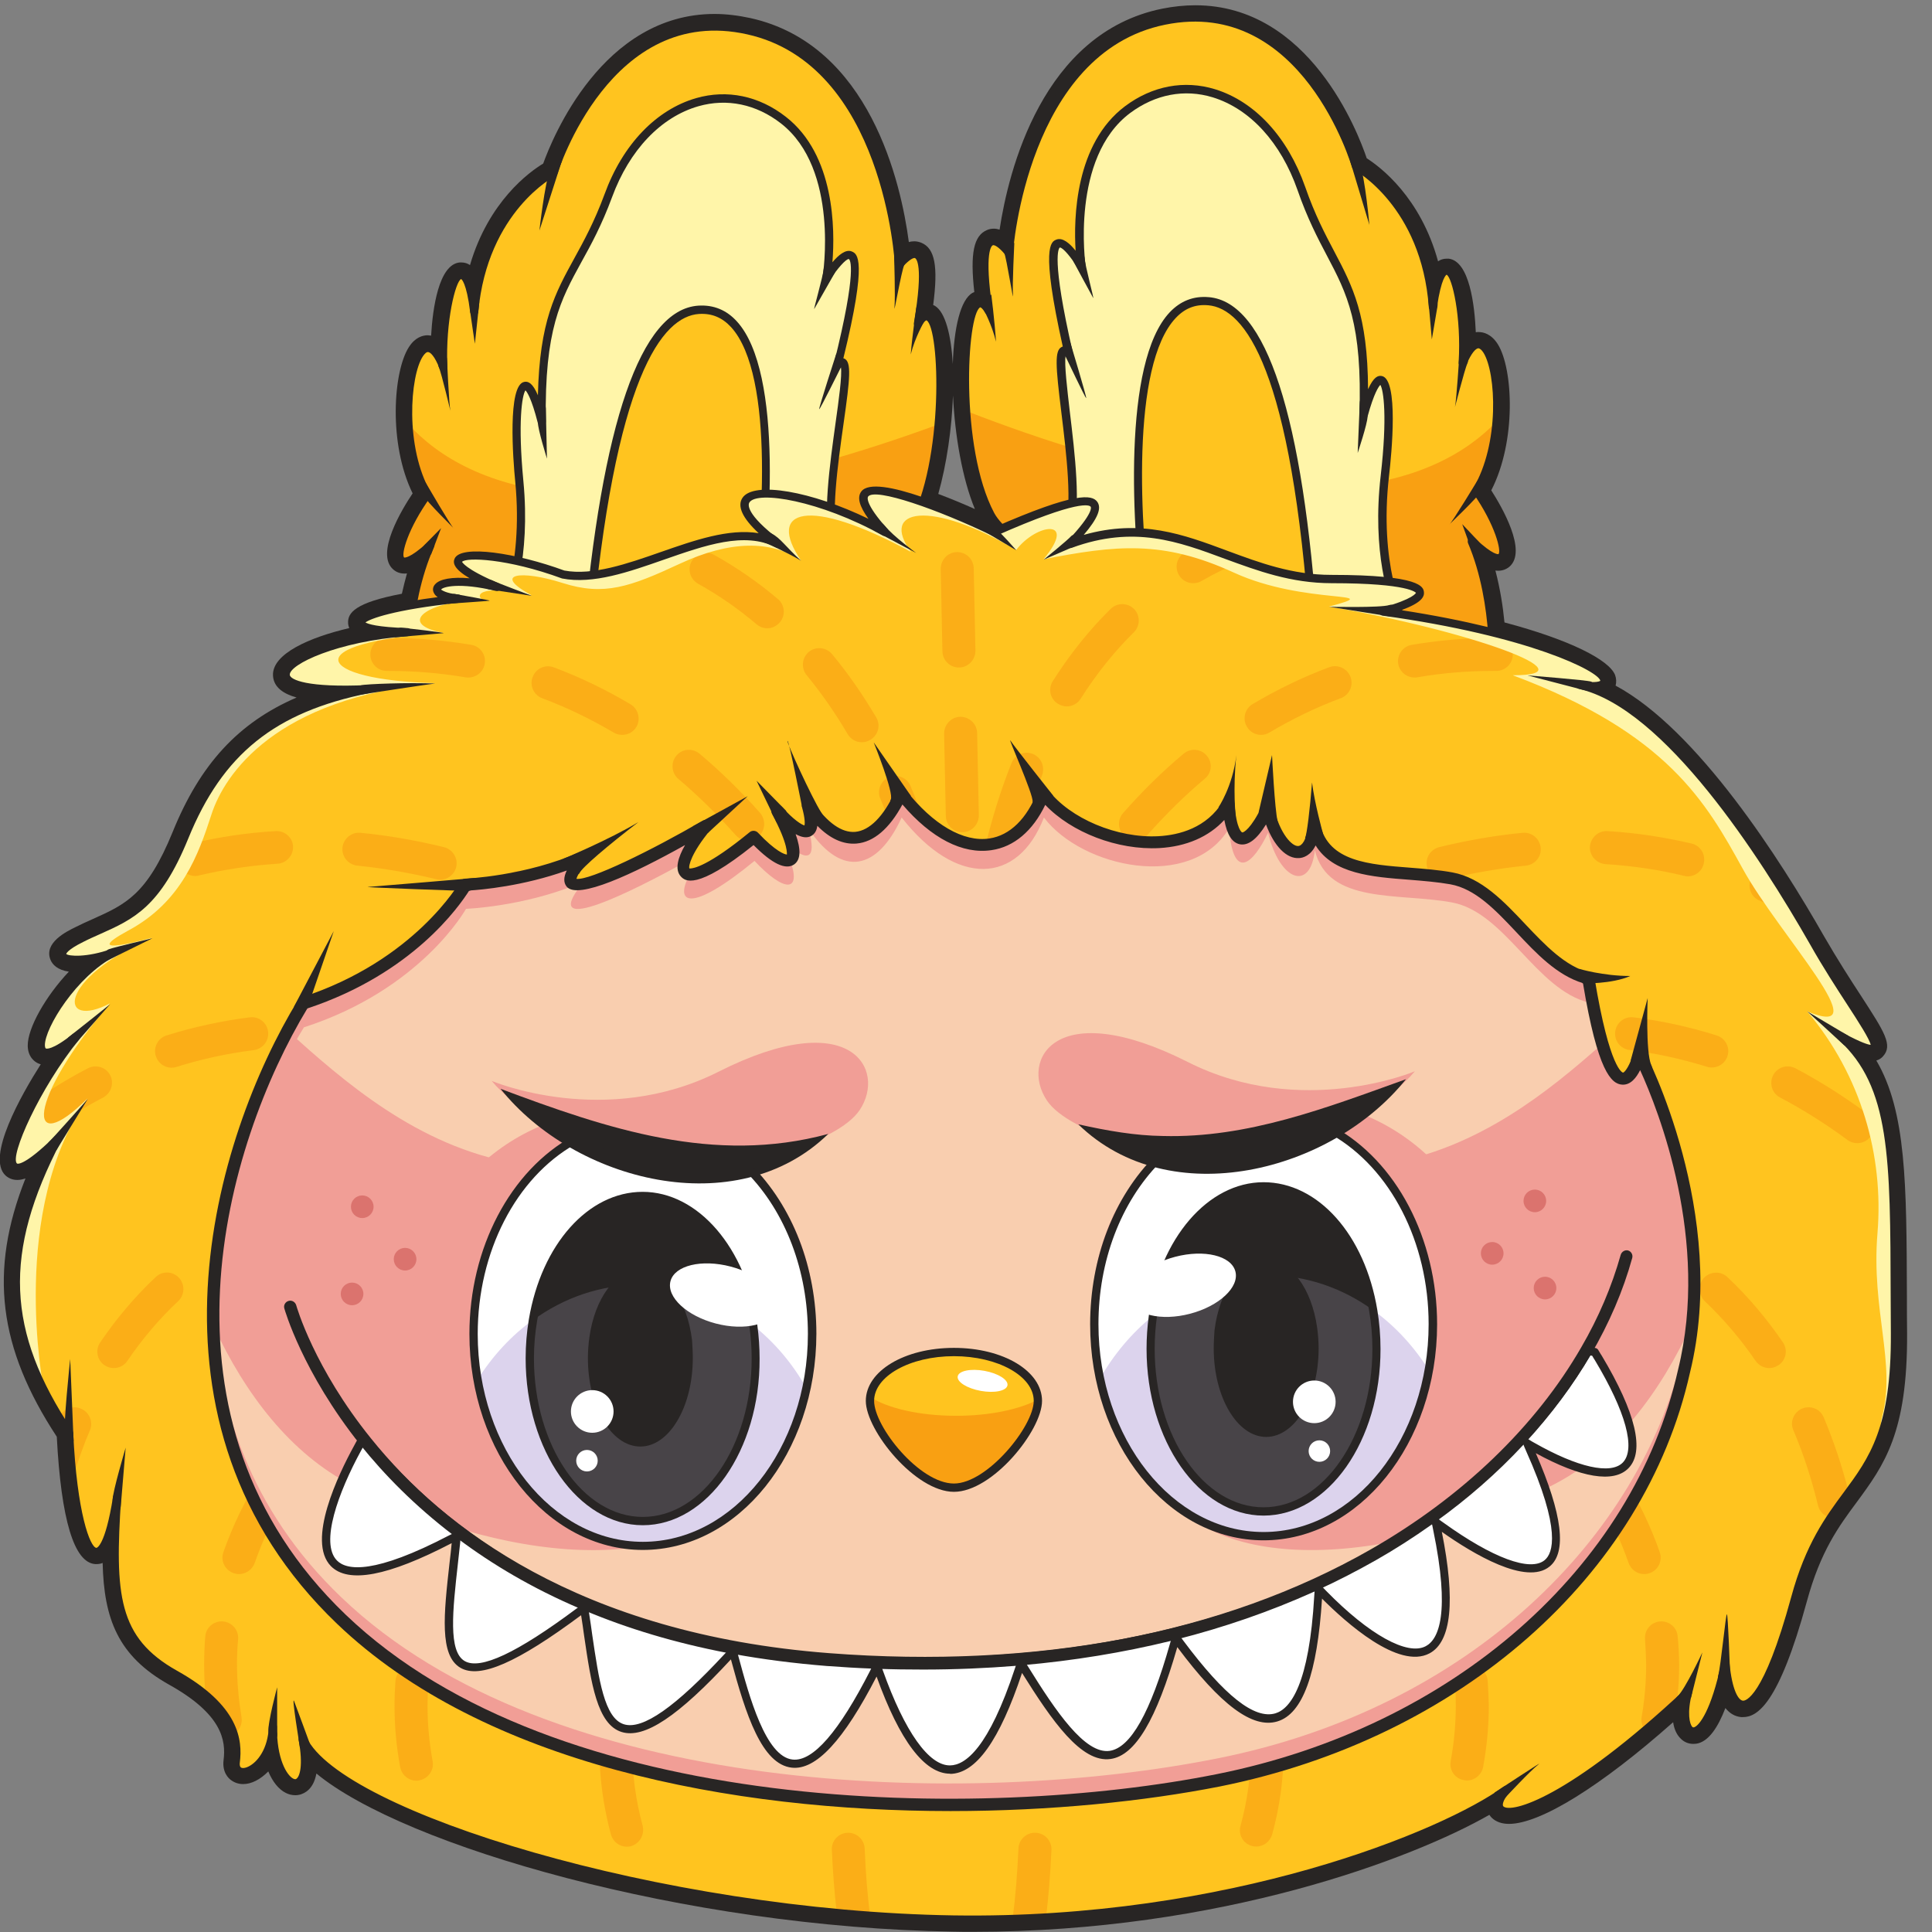 <svg version="1.1" id="Слой_1" xmlns="http://www.w3.org/2000/svg" xmlns:xlink="http://www.w3.org/1999/xlink" x="0px" y="0px"
	 viewBox="0 0 1024 1024" style="enable-background:new 0 0 1024 1024;" xml:space="preserve"><rect x="0" y="0" width="1024" height="1024" fill="#808080" stroke="none"/><style type="text/css">
	.st0{fill:#282524;}
	.st1{fill:#FFC41F;}
	.st2{fill:#F9A012;}
	.st3{fill:#FFF5A9;}
	.st4{opacity:0.61;}
	.st5{fill:#F9CEAF;}
	.st6{fill:#F19E96;}
	.st7{fill:#FFFFFF;}
	.st8{fill:#DCD3ED;}
	.st9{opacity:0.18;fill:#DCD3ED;}
	.st10{fill:#DB736E;}
</style><g><path class="st0" d="M1010.7,687.2c-0.2-59.7-0.3-98-16.2-125.1c1.7-0.5,2.8-1.4,3.5-2.2c5.4-5.9,0.8-12.9-11.5-31.9
		c-5.7-8.7-12.7-19.6-19.8-31.9c-22.9-40.2-66.9-109.3-110.4-132.7c0.5-1.8,0.4-3.8-0.3-5.7c-3.2-7.9-23.6-18.5-58.6-27.8
		c-0.8-8.4-2.3-17.9-4.8-27.5c0.5,0.1,1,0.1,1.5,0.1c2.2,0,4.2-0.7,5.9-2.1c9.7-8.3-4.1-31.9-9.6-40.5c13.4-26,11.6-64.4,3.5-77.4
		c-3.5-5.6-7.8-6.5-10.1-6.5c-0.3,0-0.6,0-0.8,0c-0.3,0-0.5,0.1-0.8,0.1c-0.6-14.1-3.3-37.7-14.4-39c-0.1,0-0.2,0-0.3,0
		c-0.1,0-0.6,0-0.7,0c-1.8,0-3.3,0.5-4.6,1.4c-9.3-34-30.6-50-37.8-54.6c-4.6-13.6-30.3-81.1-90.8-81.1c-5.7,0-11.6,0.6-17.6,1.8
		c-63.6,12.9-81.5,86.1-86.2,117.1c-1-0.3-2-0.5-3-0.5c-1.2,0-2.5,0.2-3.6,0.7c-7.1,2.9-9.1,12.3-6.8,32.9c-0.3,0.1-0.6,0.3-0.9,0.4
		c-6.5,3.6-9.9,18.8-10.5,37.7c-0.9-15.5-4-27.5-9.5-30.8c-0.3-0.2-0.6-0.3-0.9-0.4c2.7-20.6,0.9-30-6.2-33
		c-1.2-0.5-2.5-0.8-3.8-0.8c-0.9,0-1.9,0.1-2.9,0.4c-4.1-31.1-20.6-104.6-83.9-118.7c-6.5-1.4-12.9-2.2-19.1-2.2
		c-59.4,0-86,66-90.8,79.3c-7.3,4.4-28.9,20-38.8,53.8c-1.3-0.9-2.8-1.4-4.7-1.4c-0.1,0-0.6,0-0.7,0c-11.2,1-14.4,24.6-15.2,38.8
		c-0.3,0-0.5-0.1-0.8-0.1c-0.3,0-0.7-0.1-1-0.1c-2.7,0-6.7,1.1-10,6.3c-8.3,12.9-10.9,51.2,2,77.5c-5.7,8.5-19.9,31.9-10.3,40.3
		c1.7,1.5,3.7,2.2,6,2.2c0.4,0,0.9,0,1.3-0.1c-1,3.6-1.9,7.3-2.7,10.8c-24.9,4.7-28.7,10.2-28.5,15.4c0,1,0.3,2,0.6,2.8
		c-20.9,4.9-41.1,13.6-40.4,25.3c0.4,6.2,5.7,9.6,12.5,11.5c-31,13.4-51.2,35.5-65.7,71.3c-13.5,33.1-24.9,38.3-42.3,46.1
		c-3,1.3-6,2.7-9.2,4.3c-4.7,2.3-17,8.3-13.2,17.4c1,2.4,3.6,5.3,9.7,6.2c-12.3,13-21.9,29.9-21.8,39.3c0.1,6.1,3.9,8.6,5.5,9.3
		c0.5,0.2,0.9,0.4,1.4,0.5c-10.2,16-29.2,49.4-18.6,59c1.7,1.5,3.8,2.3,6.2,2.3c1.4,0,2.8-0.3,4.3-0.8
		c-19.5,49.2-14.3,89.8,16.6,136.9c2.3,44.1,9.2,66.8,20.4,67.5c0.1,0,0.6,0,0.7,0c1.2,0,2.2-0.2,3.2-0.6
		c0.7,29.6,8.1,49.3,35.2,64.5c28.2,15.7,30.2,29.6,28.9,40c-0.8,6.4,2.6,9.7,4.1,10.7c1.8,1.3,3.9,2,6.3,2c2.2,0,4.4-0.6,6.6-1.7
		c2.4-1.2,4.6-2.9,6.7-5c2.3,5.5,5.5,9.5,9.3,11.4c1.6,0.8,3.3,1.2,5,1.2c2.2,0,4.2-0.7,6-2c2.7-2,4.4-5.2,5.2-9.5
		c46.4,38.4,195.5,81.6,337.6,83.8c3.5,0.1,6.9,0.1,10.4,0.1c131.4,0,233.3-38.9,273.7-62c0.4,0.6,0.8,1.1,1.3,1.6
		c2.2,2.1,5.3,3.2,9.1,3.2c16.6,0,48.8-20,87-53.9c0.5,3.4,1.7,6.5,4.1,8.8c1.8,1.8,4.1,2.7,6.6,2.7c1,0,1.9-0.1,2.9-0.4
		c5.3-1.6,10-7.9,14.1-18.6c2.3,2.9,5.1,4.5,8.4,4.8c0.3,0,0.6,0,0.9,0c7.4,0,18.9-6.4,33.9-61.4c7.2-26.5,16.9-39.7,26.4-52.5
		c14.5-19.7,27-36.7,26.7-89.6C1010.7,699.8,1010.7,693.4,1010.7,687.2z M516.7,269.8c-5.8-2.6-12.5-5.4-19.4-8
		c4.5-15.9,7.2-35,7.8-52.2C506.1,230.9,510.1,253.9,516.7,269.8z"/><g><g><path class="st1" d="M497.5,224.9c-1.9,19.9-6.3,40.6-14,54.5c-21.6,39.1-273.9,137.9-267.8,82.6c0,0-2.5-39.9,12.4-73.2
				c-25.1,23-18-4.3-1.7-26.8c-6.3-10.8-9.2-24.4-10-37.2c-1.7-29.9,8.8-55.3,18.5-30.5c-1.6-36.2,11-71.8,16.4-29.3
				c5.1-55.3,42.2-73.9,42.2-73.9s28-91.9,103-75.2c75,16.7,80,124.4,80,124.4s19.8-26.1,10.1,30.9
				C495.9,156,500.9,189.1,497.5,224.9z"/><path class="st2" d="M497.5,224.9c-1.9,19.9-6.3,40.6-14,54.5c-21.6,39.1-273.9,137.9-267.8,82.6c0,0-2.5-39.9,12.4-73.2
				c-25.1,23-18-4.3-1.7-26.8c-6.3-10.8-9.2-24.4-10-37.2C248.1,259.6,322.6,289,497.5,224.9z"/><path class="st3" d="M442.3,288.2c4,13.3-17.6,30.3-40.9,44.2c-24.8,14.7-51.5,26.1-51.5,26.1L306,343.8l-40.7-13.7
				c0,0,14.5-26.8,9.9-74.9c-4.6-48.2,2.5-68.7,11.9-31.8c-1.2-71.9,17.8-72.6,35.2-119.8c17.4-47.1,60.2-65.4,92.9-40
				c32.7,25.4,22.9,83.5,22.9,83.5s29.3-47.4,5.9,46.1C456.8,180.9,434,260.6,442.3,288.2z"/><path class="st1" d="M399.1,332.5c-24.8,14.7-51.5,26.1-51.5,26.1l-37-13.3c1.9-19.3,12.3-177.9,59.7-181.1
				C415.8,161.2,408.2,275.9,399.1,332.5z"/><path class="st0" d="M347.7,360.8c-0.3,0-0.6,0-0.9-0.1l-37-13.3c-0.9-0.3-1.5-1.3-1.4-2.3c0.1-1.3,0.3-3.3,0.5-5.9
				c10.1-115.5,30.7-175.1,61.2-177.2c0,0,0.1,0,0.1,0c8-0.5,14.9,2.3,20.4,8.4c24.6,27,18.2,114.8,10.6,162.4
				c-0.1,0.6-0.5,1.2-1,1.5c-24.6,14.6-51.5,26.1-51.8,26.2C348.2,360.7,348,360.8,347.7,360.8z M312.9,343.9l34.6,12.4
				c4.5-2,27.8-12.3,49.6-25.1c7.5-47.1,13.7-132.2-9.6-157.8c-4.7-5.1-10.2-7.4-16.9-7c0,0,0,0-0.1,0
				c-19.3,1.3-44.9,32.4-57.2,173.2C313.2,341.3,313,342.7,312.9,343.9z M399.1,332.5L399.1,332.5L399.1,332.5z"/><path class="st0" d="M350,360.7c-0.3,0-0.6,0-0.8-0.1l-84.6-28.4c-0.6-0.2-1.1-0.7-1.3-1.3c-0.2-0.6-0.2-1.3,0.1-1.8
				c0.1-0.3,14.2-26.9,9.7-73.7c-1.2-12-4.2-51.5,4.8-53c2-0.4,4.4,0.5,7.2,7.1c0.9-39.3,9.2-54.2,19.3-72.6
				c5-9.1,10.6-19.3,16-33.9C330,76.6,347.8,58.1,369,52c16.4-4.7,33.3-1.2,47.5,9.9c26,20.2,26.1,59.7,24.7,77.1
				c3.2-3.8,7.1-7.1,10.3-5.7c2.8,1.2,8.5,3.6-4.5,56.6c0.2,0.1,0.4,0.1,0.6,0.2c3.7,1.9,3,10-0.5,34.4c-3.1,22-7,49.5-2.9,63.1
				c8.6,28.6-83.2,68.5-93.7,72.9C350.5,360.6,350.3,360.7,350,360.7z M268.3,328.9l81.5,27.3c28-12,96.7-46.4,90.4-67.3
				c-4.4-14.6-0.4-42.5,2.7-65c1.6-11.3,3.5-25.1,2.8-29.2c0,0-0.1,0.1-0.1,0.1c-0.7,0.7-1.8,0.8-2.6,0.3c-0.8-0.5-1.3-1.5-1-2.4
				c12.6-50.4,8.5-55.1,7.9-55.4c-1.4-0.2-6.3,5.2-9.9,11c-0.5,0.9-1.6,1.3-2.6,0.9s-1.6-1.4-1.4-2.4c0.1-0.6,9.1-57.1-22.1-81.4
				c-13.1-10.2-28.6-13.4-43.7-9.1c-19.9,5.7-36.6,23.2-45.8,48.2c-5.5,14.9-11.2,25.3-16.3,34.5c-10.9,19.9-19.6,35.6-18.8,84.4
				c0,1.1-0.8,2.1-1.9,2.2c-1.1,0.1-2.1-0.6-2.4-1.6c-3.3-12.9-5.7-16.3-6.5-17.1c-1.8,2.5-4.1,16.8-1.1,48.1
				C281.3,295.8,271.7,321.3,268.3,328.9z"/><path class="st0" d="M248.5,380.4c-9.3,0.6-17.2,0.1-23-1.7c-11-3.5-12.6-10.9-12.1-16.7c-0.2-3.1-1.7-35.4,9.4-66
				c-5.5,3.9-9.2,4.7-11.6,2.6c-5.7-5.1,3.7-24.1,12.5-36.7c-14.1-25.8-10.7-64.1-3.4-75.4c2.5-3.9,5.2-4.5,6.9-4.3
				c1.9,0.2,3.7,1.3,5.3,3.3c0.4-19.4,4.3-41.4,11.6-42c0,0,0.1,0,0.1,0c2.8-0.2,5,2.4,6.7,8.3c8.4-42.3,35.4-59.2,40.6-62.1
				c3.2-9.5,33.2-91.9,105.3-75.9c66.4,14.8,79.1,99.8,81.3,121.5c2.4-2.1,5.5-3.9,8.5-2.6c3.5,1.5,6.9,6.7,3,32.8
				c1.5-0.5,2.8,0,3.6,0.5c11.3,6.6,11.1,80.3-7.9,114.6C468.5,311,317.5,375.9,248.5,380.4z M228,286.7c0.5,0,1,0.1,1.4,0.4
				c0.8,0.6,1.1,1.7,0.7,2.7c-14.5,32.4-12.3,71.7-12.2,72.1c0,0.1,0,0.2,0,0.4c-0.7,6.2,2.2,10,9,12.2c5.3,1.7,12.5,2.1,21.1,1.6
				c66.4-4.3,217.6-68.7,233.6-97.6c19-34.3,16.5-104.6,9.5-108.7c-0.2-0.1-1.2,0.4-2.7,2.8c-0.5,0.9-1.7,1.3-2.6,0.9
				c-1-0.4-1.6-1.4-1.4-2.4c5.3-31.2,1.1-34,0.6-34.3c-1.2-0.5-4.6,2.3-6.8,5c-0.6,0.7-1.5,1-2.4,0.8c-0.9-0.3-1.5-1.1-1.5-2
				c0-1.1-5.8-106.3-78.3-122.4C323.7,2,295.8,91,295.5,91.9c-0.2,0.6-0.6,1-1.1,1.3c-0.4,0.2-36,18.7-40.9,72.1
				c-0.1,1.1-1,1.9-2.1,2c-1.1,0-2.1-0.8-2.2-1.9c-2-16-4.7-17.5-4.8-17.5c-2.9,1.2-8.3,22.1-7.3,46.4c0,1.1-0.7,2-1.7,2.2
				c-1,0.2-2.1-0.3-2.5-1.3c-2.4-6.2-4.7-8.5-6-8.6c-0.8-0.1-1.8,0.8-2.8,2.3c-6.8,10.4-9.6,48.1,4.2,72.1c0.4,0.7,0.4,1.7-0.1,2.4
				c-12.1,16.7-15.7,30.6-14,32.1c0,0,2.7,0.9,12.5-8.1C227,286.9,227.5,286.7,228,286.7z M215.7,362L215.7,362L215.7,362z"/><g><path class="st0" d="M225.9,256.3c0,0,13.1,22.5,14.6,23.8c1.4,1.2-14.9-14.6-16.6-18.2C222,258.3,224.4,253.7,225.9,256.3z"/><path class="st0" d="M225.1,288.7l8.7-8.8c0,0-5,13.1-5.3,13.9C228.1,294.4,221.4,292.4,225.1,288.7z"/><path class="st0" d="M236.9,190.2c0,0,1.1,24.3,1.8,27.4s-4.7-20.1-6.2-23.2C231.1,191.3,236.8,186.2,236.9,190.2z"/><path class="st0" d="M254,160.6l-2.3,21.6c0,0-2-13.2-2.6-17.7C248.3,160.1,254.6,156.8,254,160.6z"/><path class="st0" d="M297.4,86.5l-11.5,35.7c0,0,2.7-24.6,5.7-32.5S299.4,82.7,297.4,86.5z"/><path class="st0" d="M473.9,135.5c0,0,0.7,21.9,0.2,27.3c-0.5,5.4,3.6-19.1,5.2-22.4C480.8,137.2,473.8,134.1,473.9,135.5z"/><path class="st0" d="M489.7,170.7c0,0-4.7,8-7,17.2c0.9-10.9,3-25,3-25S491.2,167.2,489.7,170.7z"/><path class="st0" d="M443.2,187.6c0,0-9.5,29.3-9,29.3c0.5,0,10.7-20.7,11.5-22.2C446.6,193.2,443.7,185.9,443.2,187.6z"/><path class="st0" d="M442.3,144.9c0,0-10,17.6-10.7,18.8c-0.7,1.2,4.6-17,5-21.3C436.9,138,444.5,141.5,442.3,144.9z"/><path class="st0" d="M289.3,216.6l0.6,26.5c0,0-4.9-15.7-4.8-19.2C285.1,220.5,289.1,211.2,289.3,216.6z"/></g></g><g><path class="st1" d="M512.3,217.9c1.5,19.9,5.6,40.7,13,54.8c20.9,39.5,271.2,143,266.2,87.6c0,0,3.3-39.8-11-73.4
				c24.6,23.4,18.1-4,2.3-26.8c6.5-10.7,9.7-24.2,10.7-37c2.3-29.8-7.7-55.4-17.9-30.8c2.2-36.1-9.6-72-15.8-29.6
				c-4-55.4-40.7-74.7-40.7-74.7S692.7-4.4,617.3,10.9c-75.3,15.3-82.3,122.9-82.3,122.9s-19.3-26.5-10.6,30.7
				C515.2,149.1,509.6,182,512.3,217.9z"/><path class="st2" d="M512.3,217.9c1.5,19.9,5.6,40.7,13,54.8c20.9,39.5,271.2,143,266.2,87.6c0,0,3.3-39.8-11-73.4
				c24.6,23.4,18.1-4,2.3-26.8c6.5-10.7,9.7-24.2,10.7-37C761,257.3,686,285.3,512.3,217.9z"/><path class="st3" d="M566.3,282.2c-4.3,13.3,17,30.6,40.1,44.9c24.5,15.2,51,27.1,51,27.1l44.1-13.9l41-12.9c0,0-14-27-8.5-75.1
				c5.5-48.1-1.2-68.7-11.3-32c2.5-71.9-16.4-73-33-120.4c-16.5-47.4-59-66.5-92.1-41.8c-33.1,24.7-24.5,83-24.5,83
				s-28.4-47.9-6.8,46C553.8,174.6,575.1,254.8,566.3,282.2z"/><path class="st1" d="M608.6,327.4c24.5,15.2,51,27.1,51,27.1l37.2-12.6c-1.6-19.3-8.9-178.1-56.3-182.2
				C595.2,155.7,600.6,270.6,608.6,327.4z"/><path class="st0" d="M658.7,356.4c-0.3-0.1-26.9-12.1-51.3-27.2c-0.6-0.3-0.9-0.9-1-1.5c-6.7-47.8-11.5-135.7,13.6-162.2
				c5.7-6,12.6-8.7,20.6-8c0,0,0.1,0,0.1,0c30.5,2.6,50,62.6,57.8,178.3c0.2,2.6,0.3,4.5,0.4,5.9c0.1,1-0.5,1.9-1.5,2.2l-37.2,12.6
				c-0.3,0.1-0.6,0.1-0.9,0.1C659.2,356.6,659,356.5,658.7,356.4z M694.3,336.1c-9.6-141-34.6-172.6-53.9-174.3c0,0,0,0-0.1,0
				c-6.7-0.6-12.3,1.6-17.1,6.7c-23.8,25.1-19.2,110.3-12.6,157.5c21.5,13.3,44.6,24,49.1,26l34.8-11.8
				C694.5,339.2,694.4,337.7,694.3,336.1z M608.6,327.4L608.6,327.4L608.6,327.4z"/><path class="st0" d="M656.5,356.2c-10.4-4.6-101.4-46.2-92.3-74.7c4.4-13.6,1-41.1-1.7-63.2c-3-24.5-3.6-32.5,0.2-34.4
				c0.2-0.1,0.4-0.2,0.6-0.2c-11.9-53.3-6.2-55.6-3.4-56.7c3.3-1.3,7.1,2,10.2,5.9c-1.1-17.4-0.2-56.8,26.2-76.6
				c14.4-10.8,31.4-14,47.7-9c21.1,6.5,38.5,25.3,47.8,51.8c5.1,14.7,10.6,25.1,15.4,34.2c9.8,18.6,17.7,33.7,17.9,73
				c3-6.6,5.3-7.4,7.3-7c9,1.7,5.2,41.1,3.8,53.1c-5.4,46.8,8.1,73.6,8.3,73.9c0.3,0.6,0.3,1.2,0.1,1.8c-0.2,0.6-0.7,1-1.4,1.2
				L658,356.3c-0.3,0.1-0.6,0.1-0.8,0.1C656.9,356.4,656.7,356.3,656.5,356.2z M731.8,252.1c3.6-31.2,1.5-45.5-0.2-48.1
				c-0.8,0.8-3.3,4.1-6.8,16.9c-0.3,1.1-1.3,1.7-2.4,1.6c-1.1-0.2-1.9-1.1-1.9-2.2c1.7-48.8-6.6-64.7-17.2-84.8
				c-4.9-9.3-10.4-19.8-15.6-34.8c-8.8-25.1-25.1-43-44.9-49.1c-15-4.6-30.5-1.6-43.8,8.3c-31.7,23.7-23.7,80.4-23.6,81
				c0.2,1-0.4,2-1.4,2.4c-1,0.3-2.1,0-2.6-0.9c-3.5-5.9-8.2-11.4-9.7-11.2c-0.5,0.4-4.7,5,6.9,55.6c0.2,0.9-0.2,1.9-1.1,2.4
				c-0.8,0.5-1.9,0.3-2.6-0.4c0,0-0.1-0.1-0.1-0.1c-0.8,4.1,0.9,17.9,2.2,29.3c2.7,22.5,6.1,50.5,1.5,65
				c-6.7,20.8,61.3,56.5,89.1,69l82-25.7C736.2,318.6,727.1,292.9,731.8,252.1z"/><path class="st0" d="M523.4,273.7c-18.3-34.6-17.1-108.3-5.7-114.7c0.8-0.5,2.1-0.9,3.6-0.4c-3.4-26.1,0.1-31.3,3.6-32.7
				c3-1.2,6.1,0.7,8.4,2.8c2.6-21.6,17-106.4,83.6-119.9c72.5-14.7,100.8,68.3,103.9,77.8c5.2,3,31.9,20.4,39.4,62.8
				c1.8-5.8,4-8.4,6.9-8.1c0,0,0.1,0,0.1,0c7.3,0.8,10.8,22.8,10.8,42.2c1.7-2,3.5-3.1,5.4-3.2c1.8-0.2,4.4,0.5,6.8,4.4
				c7.1,11.5,9.7,49.8-4.9,75.3c8.6,12.8,17.6,32,11.8,37c-2.4,2.1-6.2,1.2-11.6-2.8c10.5,30.7,8.4,63,8.1,66.1
				c0.5,5.7-1.3,13.1-12.4,16.4c-5.8,1.7-13.7,2.1-23,1.3C689.3,372.3,539.6,304.5,523.4,273.7z M781.9,285.4
				c9.6,9.1,12.3,8.3,12.3,8.3c1.7-1.4-1.6-15.4-13.4-32.3c-0.5-0.7-0.5-1.6-0.1-2.4c14.3-23.8,12.2-61.4,5.6-72
				c-1-1.6-2-2.4-2.8-2.4c-1.3,0.1-3.6,2.4-6.2,8.5c-0.4,1-1.5,1.5-2.5,1.3c-1-0.2-1.8-1.2-1.7-2.3c1.5-24.3-3.5-45.3-6.4-46.5
				c-0.1,0.1-2.8,1.4-5.1,17.4c-0.2,1.1-1.1,1.9-2.2,1.9c-1.1-0.1-2-0.9-2.1-2c-3.9-53.5-39.2-72.7-39.6-72.9
				c-0.5-0.3-0.9-0.8-1.1-1.3c-0.3-0.9-26.5-90.4-99.1-75.6c-72.8,14.8-80.6,119.8-80.6,120.9c-0.1,0.9-0.7,1.7-1.6,2
				c-0.9,0.3-1.8-0.1-2.4-0.8c-2.1-2.8-5.4-5.7-6.7-5.2c-0.5,0.2-4.8,2.9-0.1,34.3c0.2,1-0.4,2-1.4,2.4c-1,0.4-2.1,0-2.6-1
				c-1.4-2.4-2.4-2.9-2.6-2.8c-7.1,3.9-10.9,74.2,7.4,108.9c15.4,29.2,165.5,96.5,231.7,102.1c8.6,0.7,15.8,0.4,21.1-1.2
				c6.9-2,9.8-5.9,9.3-12c0-0.1,0-0.2,0-0.4c0-0.4,3-39.7-10.9-72.4c-0.4-1-0.1-2.1,0.8-2.6c0.4-0.3,0.9-0.4,1.4-0.4
				C781.1,284.8,781.6,285,781.9,285.4z M791.4,360.3L791.4,360.3L791.4,360.3z"/><g><path class="st0" d="M783.3,254.4c0,0-13.6,22.3-15,23.5c-1.4,1.2,15.1-14.3,17-17.9C787.1,256.5,784.8,251.9,783.3,254.4z"/><path class="st0" d="M783.5,286.8l-8.5-9c0,0,4.8,13.2,5,14C780.3,292.5,787,290.6,783.5,286.8z"/><path class="st0" d="M773.5,188.2c0,0-1.6,24.3-2.3,27.3c-0.7,3.1,5.1-20,6.6-23S773.7,184.1,773.5,188.2z"/><path class="st0" d="M757,158.3l1.9,21.6c0,0,2.2-13.1,3-17.6C762.7,157.8,756.4,154.5,757,158.3z"/><path class="st0" d="M715,83.3l10.8,35.9c0,0-2.2-24.6-5.1-32.6C717.9,78.7,713.1,79.5,715,83.3z"/><path class="st0" d="M537.6,129c0,0-1.1,21.9-0.7,27.3c0.4,5.4-3.3-19.2-4.7-22.5C530.7,130.5,537.7,127.5,537.6,129z"/><path class="st0" d="M521.2,163.8c0,0,4.5,8.1,6.7,17.3c-0.7-10.9-2.5-25-2.5-25S519.7,160.3,521.2,163.8z"/><path class="st0" d="M567.3,181.6c0,0,8.9,29.5,8.4,29.4c-0.5,0-10.3-20.9-11.1-22.4C563.8,187.1,566.8,179.9,567.3,181.6z"/><path class="st0" d="M569.1,138.9c0,0,9.6,17.8,10.3,19c0.7,1.2-4.3-17.1-4.6-21.4C574.5,132.2,566.9,135.5,569.1,138.9z"/><path class="st0" d="M720.7,213.6l-1.1,26.5c0,0,5.2-15.6,5.2-19.1S720.9,208.2,720.7,213.6z"/></g></g><g><path class="st1" d="M526.9,281.7c0,0-102.8-49.5-58.1,0c-49-27.4-102.8-28.8-56.7,6.2c-31.7-16.3-78.9,23-113.9,16.3
				c-43.1-15.8-80.1-12.5-35,6.7c-34.1-8.2-40.2,4.3-20.6,6.2c-54.3,5.8-69.7,16.3-26.9,17.8c-59.1,4.3-99.4,34.1-20.9,30.3
				c-55,11-80.4,37-97.3,78.3s-32.2,42.7-54.7,53.8c-22.6,11-3.4,14.9,16.8,7.7C28,521.3,2.5,579.6,40,549.5
				c-27.4,34.3-54.7,98.6-9.6,54.4c-31.7,61-28.3,103.6,6.2,155.5c2.9,60.1,16.8,88.4,25.4,34.2c-3.4,51.4-1.9,75.4,30.7,93.6
				c32.7,18.2,33.6,35.5,32.2,46.6c-1.4,11,18.7,4.8,19.7-18.7c-0.5,34.1,22.6,42.7,15.8,6.7c19.2,40.8,192,93.2,345,95.6
				s264.4-48,292.7-68.7c-15.8,18.7,16.8,22.6,96.5-51.9c-6.7,25.9,9.1,34.6,19.7-14.9c3.4,33.6,18.7,32.2,37-35.1
				s53.3-54.1,52.8-140.4s1.9-129.3-28.3-157c35.5,18.9,10.6-5.6-14.9-50.3c-25.4-44.7-77.4-125.8-123.9-136.4
				c33.7,5.3,2.9-24-104.2-38.9c32.7-9.1,25-17.3-27.4-17.3s-81.6-39.4-138.3-18.7C591.7,262.1,583.5,256.8,526.9,281.7z"/><g class="st4"><path class="st2" d="M404.7,766.4c-3.3-3.6-8.8-3.8-12.4-0.6c-0.6,0.5-14.1,13.1-29.6,34.5c-2.8,3.9-2,9.3,1.9,12.2
					c1.6,1.1,3.4,1.7,5.2,1.7c2.7,0,5.4-1.3,7.1-3.6c14.4-19.9,27.2-31.7,27.3-31.8C407.7,775.4,407.9,769.9,404.7,766.4z
					 M351,834.9c-4.4-2.1-9.6-0.3-11.7,4c-6.9,14.1-12.3,28.4-15.9,42.5c-1.2,4.7,1.7,9.4,6.3,10.6c0.7,0.2,1.4,0.3,2.1,0.3
					c3.9,0,7.5-2.6,8.5-6.6c3.3-13,8.3-26.2,14.6-39.2C357.1,842.3,355.4,837,351,834.9z M340.6,967.6c-3.6-13.3-5.5-27-5.5-40.8v0
					c0-4.8-3.9-8.7-8.7-8.7c-4.8,0-8.7,4-8.7,8.8c0,15.3,2.1,30.6,6.1,45.4c1.1,3.9,4.6,6.5,8.4,6.5c0.8,0,1.5-0.1,2.3-0.3
					C339.1,977.1,341.8,972.3,340.6,967.6z"/><path class="st2" d="M464.3,797.6c-4.7-0.9-9.3,2.2-10.2,6.9c-0.1,0.7-3.3,17.6-6.6,43.8c-0.6,4.8,2.8,9.2,7.6,9.7
					c0.4,0.1,0.7,0.1,1.1,0.1c4.4,0,8.1-3.2,8.7-7.6c3.2-25.7,6.4-42.5,6.5-42.7C472.2,803.1,469.1,798.5,464.3,797.6z M452.3,884.1
					c-4.8-0.4-9,3.2-9.4,8c-1.2,15.1-2.1,29.9-2.4,44.1c-0.1,4.8,3.7,8.8,8.5,8.9h0.3c4.7,0,8.6-3.8,8.7-8.5
					c0.3-13.8,1.1-28.3,2.3-43.2C460.7,888.7,457.1,884.5,452.3,884.1z M458.3,979.8c-0.2-4.8-4.3-8.6-9.1-8.4
					c-4.8,0.2-8.6,4.3-8.3,9.1c0.5,11.7,1.4,22.8,2.6,33.4c5.9,0.6,11.8,1.1,17.7,1.5C459.7,1004.2,458.8,992.2,458.3,979.8z"/><path class="st2" d="M516.1,301.2c-0.1-4.8-4-8.6-8.9-8.6c-4.8,0.1-8.6,4.1-8.6,8.9l0.9,43.7c0.1,4.8,4,8.6,8.7,8.6h0.2
					c4.8-0.1,8.6-4.1,8.6-8.9L516.1,301.2z M517.9,388.5c-0.1-4.8-4.1-8.6-8.9-8.6c-4.8,0.1-8.6,4.1-8.6,8.9l0.9,43.7
					c0.1,4.8,4,8.6,8.7,8.6h0.2c4.8-0.1,8.6-4.1,8.6-8.9L517.9,388.5z M519.9,491.1l-0.3-15.3c-0.1-4.8-4.1-8.6-8.9-8.5
					c-4.8,0.1-8.6,4.1-8.6,8.9l0.3,13.1l0.6,30.5c0,1.7,0.5,3.2,1.4,4.5c1.5,2.4,4.2,4,7.3,4h0.2c1.3,0,2.4-0.3,3.5-0.8
					c3-1.4,5.1-4.5,5-8.1L519.9,491.1z"/><g><path class="st2" d="M521.4,529.9c-4.8,0-8.7-3.9-8.7-8.7c0-0.4,0-8.9,1.3-22.7c0.5-4.8,4.7-8.3,9.5-7.9
						c4.8,0.5,8.3,4.7,7.9,9.5c-1.2,12.8-1.2,20.8-1.2,20.9C530.2,525.9,526.3,529.9,521.4,529.9
						C521.4,529.9,521.4,529.9,521.4,529.9z"/><path class="st2" d="M635.6,288.7c-2.6,1.4-5.1,2.7-7.6,4.1c-4.2,2.4-5.6,7.7-3.2,11.9c1.6,2.8,4.5,4.4,7.6,4.4
						c1.4,0,3-0.3,4.3-1.1c7.1-4.1,14.5-7.7,22.4-10.8C651.1,294.4,643.4,291.4,635.6,288.7z M601.1,322.8
						c-3.4-3.4-8.9-3.5-12.4-0.1C577.4,333.8,567,346.8,558,361c-2.6,4.1-1.4,9.5,2.7,12c1.4,0.9,3.1,1.4,4.7,1.4
						c2.9,0,5.7-1.4,7.4-4.1c8.3-13.1,17.8-25,28.2-35.2C604.4,331.7,604.4,326.2,601.1,322.8z M547.4,399.6
						c-4.5-1.8-9.5,0.4-11.3,4.9c-5.8,14.5-10.6,30.1-14.4,46.3c-1.1,4.7,1.8,9.4,6.5,10.5c0.7,0.2,1.3,0.2,2,0.2
						c4,0,7.6-2.7,8.5-6.7c3.5-15.4,8.1-30.1,13.6-43.8C554,406.5,551.9,401.4,547.4,399.6z"/></g><path class="st2" d="M793.2,338.1h-1.6c-14.7,0-29.3,1.3-43.4,3.7c-4.7,0.8-7.9,5.3-7.1,10.1c0.7,4.2,4.5,7.2,8.6,7.2
					c0.5,0,1,0,1.5-0.1c13.1-2.3,26.7-3.4,40.4-3.4h1.5c4.8,0,8.7-3.9,8.7-8.7S798,338.2,793.2,338.1z M828.7,346.9
					c-0.3,0.7-0.6,1.5-0.7,2.3c-0.8,4.8,2.4,9.3,7.2,10c4.8,0.8,9.6,1.7,14.5,2.8C851.7,359.4,844.9,353.5,828.7,346.9z
					 M715.8,358.8c-1.7-4.5-6.7-6.8-11.2-5.2c-13.9,5.2-27.6,11.8-40.7,19.6c-4.1,2.4-5.5,7.8-3,12c1.6,2.8,4.5,4.3,7.5,4.3
					c1.5,0,3.1-0.4,4.5-1.3c12.2-7.2,24.9-13.4,37.9-18.2C715.2,368.3,717.5,363.3,715.8,358.8z M639.6,400.5
					c-3.1-3.7-8.6-4.1-12.3-1c-11.2,9.4-22,20-32,31.4c-3.2,3.6-2.9,9.1,0.7,12.3c1.7,1.5,3.7,2.2,5.8,2.2c2.4,0,4.8-1,6.5-3
					c9.6-10.8,19.7-20.8,30.3-29.7C642.3,409.7,642.8,404.2,639.6,400.5z M579.9,464c-4-2.7-9.4-1.7-12.1,2.4
					c-15.1,22.4-22.3,38.6-22.6,39.3c-2,4.4,0,9.6,4.5,11.5c1.1,0.5,2.4,0.7,3.5,0.7c3.4,0,6.5-2,8-5.2c0-0.1,6.9-15.6,21.1-36.5
					C585,472.2,584,466.7,579.9,464z"/><path class="st2" d="M896.6,447.1c-14.5-3.4-29.5-5.7-44.6-6.6c-4.8-0.3-8.9,3.4-9.3,8.2c-0.3,4.8,3.4,8.9,8.2,9.3
					c14.1,0.9,28.1,2.9,41.6,6.2c0.7,0.2,1.4,0.3,2,0.3c4,0,7.6-2.7,8.5-6.7C904.2,452.9,901.3,448.2,896.6,447.1z M807,441.4
					c-14.5,1.4-29.4,4-44.2,7.6c-4.7,1.2-7.6,5.9-6.4,10.6c1,4,4.5,6.7,8.5,6.7c0.7,0,1.4-0.1,2.1-0.3c14-3.4,28.1-5.8,41.8-7.2
					c4.8-0.5,8.3-4.8,7.8-9.5C816.1,444.5,811.8,440.9,807,441.4z M731.4,467.4c-1.7-4.5-6.7-6.8-11.3-5.1
					c-13.6,5.2-27.3,11.2-40.8,18.1c-4.3,2.2-6,7.4-3.8,11.7c1.5,3,4.6,4.8,7.8,4.8c1.3,0,2.7-0.3,3.9-0.9
					c12.9-6.5,26.1-12.4,39.1-17.3C730.8,477,733.1,471.9,731.4,467.4z M937.5,460.7c-3.9-0.7-7.9,1.4-9.5,5.2
					c-1.9,4.4,0.1,9.6,4.6,11.4c7.3,3.2,14.7,6.7,21.9,10.7C949.5,479.6,943.7,470.3,937.5,460.7z M652.7,505.2
					c-2.6-4.1-8-5.2-12-2.7c-22.7,14.5-35.9,25.9-36.5,26.4c-3.6,3.1-4,8.6-0.9,12.3c1.7,2,4.1,3.1,6.6,3.1c2,0,4.1-0.7,5.7-2.1
					c0.1-0.1,12.9-11,34.5-24.8C654.2,514.6,655.3,509.2,652.7,505.2z"/><path class="st2" d="M820.6,537.7c-14.8,0.8-29.8,2.9-44.6,6.2c-4.7,1-7.6,5.7-6.6,10.4c0.9,4.1,4.5,6.8,8.5,6.8
					c0.6,0,1.3,0,1.9-0.2c13.9-3.1,28-5,41.8-5.8c4.8-0.3,8.5-4.4,8.3-9.2C829.6,541.1,825.5,537.4,820.6,537.7z M909.9,548.8
					c-14.4-4.5-29.2-7.8-44.1-9.6c-4.8-0.6-9.1,2.8-9.7,7.6c-0.6,4.8,2.8,9.2,7.6,9.7c13.9,1.7,27.7,4.8,41,8.9
					c0.9,0.3,1.7,0.4,2.6,0.4c3.7,0,7.2-2.4,8.3-6.1C917.1,555.2,914.5,550.3,909.9,548.8z M744.3,562c-1.7-4.5-6.8-6.7-11.3-5
					c-25.1,9.8-40.2,19.6-40.8,20c-4,2.7-5.2,8.1-2.5,12.1c1.7,2.5,4.5,3.9,7.3,3.9c1.6,0,3.3-0.4,4.8-1.4
					c0.1-0.1,14.3-9.3,37.6-18.4C743.8,571.5,746.1,566.5,744.3,562z M989.6,590.2c-12.3-9.1-25.1-17.2-38-24
					c-4.3-2.2-9.6-0.6-11.8,3.7c-2.2,4.3-0.6,9.6,3.7,11.8c12.1,6.4,24.1,13.9,35.7,22.5c1.6,1.2,3.4,1.7,5.2,1.7
					c2.7,0,5.3-1.2,7-3.5C994.3,598.5,993.5,593,989.6,590.2z"/><path class="st2" d="M966.6,751.2c-1.9-4.5-7-6.5-11.5-4.6c-4.4,1.9-6.5,7-4.6,11.4c5.3,12.4,9.7,25.9,13.1,40
					c0.8,3.3,3.4,5.7,6.5,6.4c3.2-4.9,6.5-9.3,9.7-13.7C976.3,776.9,971.8,763.6,966.6,751.2z M945,711.5
					c-8.6-12.6-18.5-24.3-29.4-34.6c-3.5-3.3-9-3.1-12.4,0.3c-3.3,3.5-3.1,9,0.3,12.4c10,9.5,19.1,20.1,27,31.7
					c1.7,2.4,4.4,3.8,7.2,3.8c1.7,0,3.4-0.5,4.9-1.5C946.7,720.9,947.7,715.5,945,711.5z M879.5,649.4
					c-12.7-7.7-26.4-14.2-40.9-19.5c-4.5-1.7-9.6,0.7-11.2,5.2c-1.7,4.5,0.7,9.5,5.2,11.2c13.4,4.9,26.2,11,37.9,18.1
					c1.4,0.9,3,1.3,4.5,1.3c3,0,5.8-1.5,7.5-4.2C884.9,657.3,883.6,651.9,879.5,649.4z M795,618.1c-19.5-3.5-34.6-4.1-41.8-4.1
					c-2.4,0-3.7,0.1-3.7,0.1c-4.8,0.2-8.6,4.3-8.3,9.1c0.2,4.8,4.4,8.6,9.1,8.3c0.1,0,1.1,0,2.9,0c5.4,0,19.9,0.4,38.7,3.8
					c0.5,0.1,1,0.1,1.6,0.1c4.1,0,7.8-2.9,8.6-7.2C802.9,623.5,799.7,619,795,618.1z"/><path class="st2" d="M764.7,687.7c-22.1-14.8-38.3-22.4-39-22.7c-4.4-2.1-9.6-0.2-11.6,4.2c-2.1,4.4-0.2,9.6,4.2,11.6
					c0.2,0.1,15.8,7.5,36.8,21.4c1.5,1,3.1,1.4,4.8,1.4c2.8,0,5.6-1.4,7.3-3.9C769.8,695.8,768.7,690.4,764.7,687.7z M832.7,745.7
					c-9.6-10.7-20.4-21.2-32.3-31.2c-3.7-3.1-9.2-2.7-12.3,1c-3.1,3.7-2.6,9.2,1,12.3c11.2,9.5,21.4,19.4,30.5,29.6
					c1.7,1.9,4.1,2.9,6.5,2.9c2.1,0,4.1-0.7,5.8-2.2C835.6,754.8,835.9,749.3,832.7,745.7z M879.7,822.7
					c-4.8-13.9-11.5-27.6-19.8-41c-2.5-4.1-7.9-5.4-12-2.8c-4.1,2.5-5.4,7.9-2.8,12c7.6,12.2,13.7,24.8,18.1,37.5
					c1.3,3.6,4.6,5.9,8.3,5.9c1,0,1.9-0.2,2.9-0.5C878.9,832.2,881.3,827.2,879.7,822.7z M889.2,867.3c-0.4-4.8-4.6-8.3-9.4-7.9
					c-4.8,0.4-8.3,4.6-7.9,9.4c0.3,4.4,0.5,8.9,0.6,13.4c0,9.2-0.8,18.6-2.4,27.9c-0.4,2.6,0.3,5.1,1.9,7c5.3-4.5,11-9.4,16.8-14.8
					c0.8-6.8,1.2-13.5,1.2-20.2C889.9,877.2,889.7,872.2,889.2,867.3z"/><path class="st2" d="M734.4,768c-17.2-20.2-31.9-31.5-32.5-32c-3.8-2.9-9.3-2.2-12.2,1.6c-2.9,3.8-2.2,9.3,1.6,12.3
					c0.1,0.1,13.9,10.7,29.8,29.4c1.7,2,4.2,3.1,6.7,3.1c2,0,4-0.7,5.6-2.1C737,777.2,737.5,771.7,734.4,768z M779.4,846.1
					c-4.6-14-11-27.9-18.9-41.3c-2.4-4.2-7.8-5.6-12-3.1c-4.1,2.4-5.5,7.8-3.1,12c7.3,12.4,13.1,25.2,17.4,38c1.2,3.7,4.6,6,8.3,6
					c0.9,0,1.9-0.1,2.8-0.4C778.5,855.6,781,850.7,779.4,846.1z M788.5,890.9c-0.3-4.8-4.5-8.4-9.3-8c-4.8,0.3-8.4,4.5-8,9.3
					c0.3,3.9,0.4,7.9,0.4,11.8c0,9.7-0.9,19.6-2.7,29.4c-0.9,4.7,2.2,9.3,7,10.1c0.5,0.1,1.1,0.2,1.6,0.2c4.1,0,7.8-3,8.6-7.2
					c2-10.8,3-21.7,3-32.6C789,899.6,788.8,895.2,788.5,890.9z M759.3,969.7c1.3-0.5,2.5-1.1,3.7-1.6
					C761.6,968.3,760.4,968.8,759.3,969.7z"/><path class="st2" d="M635.4,800.3c-15.5-21.4-29.1-34-29.6-34.5c-3.6-3.2-9.1-3-12.4,0.6c-3.2,3.5-3,9,0.6,12.3
					c0.1,0.1,12.9,11.9,27.3,31.8c1.7,2.4,4.4,3.6,7.1,3.6c1.8,0,3.6-0.6,5.1-1.7C637.4,809.7,638.3,804.2,635.4,800.3z
					 M674.6,881.4c-3.6-14.1-8.9-28.5-15.8-42.5c-2.1-4.3-7.4-6.1-11.7-4c-4.3,2.1-6.1,7.3-4,11.7c6.4,13,11.3,26.2,14.6,39.2
					c1,4,4.5,6.6,8.5,6.6c0.7,0,1.4-0.1,2.1-0.3C673,890.9,675.8,886.1,674.6,881.4z M671.7,918.1c-4.8,0-8.7,4-8.7,8.8
					c0,13.8-1.8,27.5-5.5,40.8c-1.3,4.7,1.4,9.5,6.1,10.7c0.7,0.2,1.5,0.3,2.3,0.3c3.8,0,7.3-2.6,8.4-6.5
					c4.1-14.8,6.1-30.1,6.1-45.4v0C680.5,922,676.6,918.1,671.7,918.1z M653.6,1002.5c-4.1-2.2-9.1-1-11.5,2.9
					c4.1-0.8,8.2-1.6,12.1-2.5C654,1002.8,653.8,1002.7,653.6,1002.5z"/><path class="st2" d="M550.6,848.3c-3.3-26.2-6.5-43.1-6.6-43.8c-0.9-4.7-5.5-7.8-10.3-6.9c-4.7,0.9-7.8,5.5-6.9,10.2
					c0,0.1,3.2,16.9,6.5,42.7c0.6,4.4,4.3,7.6,8.6,7.6c0.4,0,0.7,0,1.1-0.1C547.8,857.5,551.3,853.1,550.6,848.3z M555.2,892.1
					c-0.4-4.8-4.5-8.3-9.4-8c-4.8,0.4-8.4,4.6-8,9.4c1.2,14.8,2,29.3,2.3,43.2c0.1,4.7,4,8.5,8.7,8.5h0.2c4.8-0.1,8.6-4.1,8.5-8.9
					C557.2,922.1,556.4,907.3,555.2,892.1z M548.9,971.4c-4.8-0.2-8.9,3.5-9.1,8.4c-0.6,13.2-1.6,25.8-3.1,37.4
					c6-0.2,11.9-0.5,17.7-0.8c1.4-11.3,2.3-23.3,2.9-35.8C557.5,975.7,553.8,971.6,548.9,971.4z"/><g><path class="st2" d="M499.3,526.1c-4.6,0-8.4-3.5-8.7-8.1c0-0.1-0.6-8-2.7-20.7c-0.8-4.8,2.4-9.3,7.1-10.1
						c4.8-0.8,9.3,2.4,10.1,7.1c2.3,13.7,2.9,22.2,2.9,22.5c0.3,4.8-3.3,9-8.1,9.3C499.7,526,499.5,526.1,499.3,526.1z"/><path class="st2" d="M412.3,317.5c-10.5-8.9-21.9-16.8-33.8-23.4c-4.2-2.4-9.5-0.9-11.9,3.4c-2.4,4.2-0.8,9.5,3.4,11.9
						c11,6.1,21.4,13.3,31,21.5c1.7,1.4,3.7,2.1,5.6,2.1c2.5,0,5-1.1,6.7-3.1C416.5,326.1,416,320.6,412.3,317.5z M464.4,380.2
						c-7.1-12-14.9-23.3-23.4-33.5c-3.1-3.7-8.6-4.2-12.3-1.2c-3.7,3.1-4.2,8.6-1.2,12.3c7.9,9.6,15.1,20,21.8,31.3
						c1.6,2.8,4.5,4.3,7.5,4.3c1.5,0,3.1-0.4,4.4-1.2C465.5,389.7,466.9,384.4,464.4,380.2z M496,454.8c-3.8-13.2-8.3-26-13.4-38.2
						c-1.8-4.4-7-6.5-11.4-4.7c-4.4,1.9-6.5,7-4.6,11.4c4.8,11.6,9.1,23.8,12.7,36.3c1.1,3.8,4.6,6.3,8.4,6.3c0.8,0,1.6-0.1,2.4-0.3
						C494.7,464.3,497.4,459.4,496,454.8z"/></g><path class="st2" d="M249.9,341.8c-14.1-2.4-28.7-3.7-43.4-3.7H205c-4.8,0-8.7,4-8.7,8.8c0,4.8,3.9,8.7,8.7,8.7c0,0,0,0,0,0h1.4
					c13.7,0,27.3,1.2,40.4,3.4c0.5,0.1,1,0.1,1.5,0.1c4.1,0,7.9-3,8.6-7.2C257.8,347.2,254.6,342.6,249.9,341.8z M170.2,349.2
					c-0.3-1.6-1-3-1.9-4.2c-13.9,5.4-20.6,11.8-14.9,16c3.2-0.7,6.5-1.2,9.6-1.7C167.7,358.5,171,354,170.2,349.2z M334.2,373.3
					c-13.1-7.8-26.8-14.4-40.7-19.6c-4.5-1.7-9.5,0.6-11.2,5.2c-1.7,4.5,0.6,9.5,5.1,11.2c12.9,4.8,25.7,11,37.9,18.2
					c1.4,0.8,2.9,1.2,4.5,1.2c3,0,5.9-1.5,7.5-4.2C339.7,381.1,338.3,375.7,334.2,373.3z M402.9,430.9c-10.1-11.4-20.9-22-32.1-31.4
					c-3.7-3.1-9.2-2.7-12.3,1c-3.1,3.7-2.6,9.2,1,12.3c10.5,8.9,20.7,18.9,30.3,29.7c1.7,2,4.1,3,6.5,3c2.1,0,4.1-0.7,5.8-2.2
					C405.7,440.1,406,434.6,402.9,430.9z M452.9,505.7c-0.3-0.7-7.5-16.9-22.6-39.3c-2.7-4-8.1-5.1-12.1-2.4
					c-4,2.7-5.1,8.1-2.4,12.1c14.1,20.9,21,36.4,21.1,36.5c1.4,3.3,4.6,5.2,8,5.2c1.2,0,2.4-0.3,3.5-0.7
					C452.8,515.2,454.9,510.1,452.9,505.7z"/><path class="st2" d="M146.1,440.5c-15.1,0.9-30.1,3.1-44.6,6.6c-4.7,1.1-7.6,5.8-6.5,10.5c1,4,4.5,6.7,8.5,6.7
					c0.7,0,1.4-0.1,2-0.3c13.6-3.2,27.6-5.3,41.6-6.2c4.8-0.3,8.5-4.5,8.2-9.3C155.1,443.9,150.9,440.2,146.1,440.5z M235.3,449
					c-14.8-3.6-29.7-6.2-44.2-7.6c-4.8-0.5-9.1,3.1-9.6,7.9c-0.4,4.8,3.1,9,7.9,9.5c13.7,1.4,27.8,3.8,41.8,7.2
					c0.7,0.2,1.4,0.3,2.1,0.3c3.9,0,7.5-2.7,8.5-6.7C242.9,454.9,240,450.2,235.3,449z M318.8,480.4c-13.5-6.9-27.2-12.9-40.8-18.1
					c-4.5-1.7-9.6,0.6-11.3,5.1c-1.7,4.5,0.6,9.6,5.1,11.3c13,4.9,26.2,10.8,39.1,17.3c1.3,0.6,2.6,0.9,3.9,0.9
					c3.2,0,6.3-1.7,7.8-4.8C324.8,487.8,323.1,482.6,318.8,480.4z M393.9,528.9c-0.5-0.5-13.7-11.8-36.5-26.4
					c-4.1-2.6-9.5-1.4-12,2.7c-2.6,4.1-1.4,9.5,2.6,12c21.6,13.8,34.4,24.8,34.5,24.8c1.7,1.4,3.7,2.1,5.7,2.1c2.4,0,4.9-1,6.6-3.1
					C398,537.5,397.6,532,393.9,528.9z"/><path class="st2" d="M222.1,543.9c-14.8-3.3-29.8-5.4-44.6-6.2c-4.8-0.3-8.9,3.4-9.2,8.3c-0.3,4.8,3.4,8.9,8.2,9.2
					c13.8,0.8,27.9,2.7,41.8,5.8c0.6,0.2,1.3,0.2,1.9,0.2c4,0,7.6-2.8,8.5-6.8C229.8,549.6,226.8,544.9,222.1,543.9z M142.1,546.8
					c-0.6-4.8-4.9-8.2-9.7-7.6c-14.9,1.9-29.8,5.1-44.1,9.6c-4.6,1.4-7.2,6.4-5.7,11c1.2,3.7,4.6,6.1,8.3,6.1c0.9,0,1.7-0.1,2.6-0.4
					c13.4-4.2,27.2-7.2,41-8.9C139.3,555.9,142.7,551.6,142.1,546.8z M305.9,577c-0.6-0.4-15.7-10.2-40.8-20
					c-4.5-1.7-9.6,0.5-11.3,5c-1.7,4.5,0.5,9.6,4.9,11.3c11.7,4.5,21,9.1,27.5,12.5c6.5,3.4,10,5.8,10.1,5.9c1.4,1,3.1,1.4,4.8,1.4
					c2.8,0,5.6-1.4,7.3-3.9C311.1,585.1,310,579.7,305.9,577z M58.4,569.9c-2.2-4.3-7.5-5.9-11.8-3.7c-9.6,5-19.2,10.8-28.6,17.2
					c0,0,0,0,0,0c-4,7.6-7.3,14.8-9.3,20.8c1.5,1.1,3.3,1.7,5.1,1.7s3.6-0.5,5.2-1.7c11.5-8.6,23.6-16.2,35.7-22.5
					C58.9,579.4,60.6,574.1,58.4,569.9z"/><path class="st2" d="M248.6,614.2c0,0-1.3-0.1-3.7-0.1c-7.2,0-22.3,0.5-41.8,4.1c-4.8,0.8-7.9,5.4-7,10.1
					c0.7,4.2,4.4,7.2,8.6,7.2c0.5,0,1,0,1.6-0.1c18.8-3.4,33.4-3.8,38.7-3.8c1.7,0,2.8,0,2.9,0c4.8,0.2,8.9-3.5,9.1-8.3
					C257.2,618.4,253.4,614.4,248.6,614.2z M170.7,635.1c-1.7-4.5-6.7-6.9-11.2-5.2c-14.5,5.3-28.2,11.8-40.9,19.5
					c-4.1,2.5-5.5,7.9-3,12c1.7,2.8,4.5,4.2,7.5,4.2c1.6,0,3.1-0.4,4.5-1.3c11.7-7.1,24.4-13.1,37.8-18.1
					C170,644.6,172.3,639.6,170.7,635.1z M94.8,677.2c-3.3-3.5-8.8-3.7-12.3-0.3c-11,10.3-20.8,22-29.4,34.6
					c-2.7,4-1.7,9.4,2.3,12.1c1.5,1,3.2,1.5,4.9,1.5c2.8,0,5.5-1.3,7.2-3.8c7.9-11.6,16.9-22.3,27-31.7
					C98,686.2,98.1,680.7,94.8,677.2z M42.9,746.6c-4.4-1.9-9.6,0.2-11.4,4.6c0,0,0,0.1,0,0.1c1.6,2.7,3.3,5.4,5.2,8.1
					c0.4,8.6,1,16.6,1.9,23.7c2.7-8.7,5.7-17.2,9.1-25.1C49.5,753.6,47.4,748.5,42.9,746.6z"/><path class="st2" d="M284,669.2c-2-4.4-7.2-6.2-11.6-4.2c-0.7,0.3-16.9,7.9-39,22.7c-4,2.7-5.1,8.1-2.4,12.1
					c1.7,2.5,4.5,3.9,7.3,3.9c1.7,0,3.3-0.5,4.8-1.4c21-14,36.6-21.3,36.7-21.4C284.2,678.7,286,673.5,284,669.2z M209.9,715.5
					c-3.1-3.7-8.6-4.1-12.3-1c-11.8,10-22.7,20.5-32.3,31.2c-3.2,3.6-2.9,9.1,0.7,12.3c1.7,1.5,3.8,2.2,5.8,2.2c2.4,0,4.8-1,6.5-2.9
					c9-10.1,19.3-20.1,30.5-29.6C212.6,724.7,213.1,719.2,209.9,715.5z M150.2,778.9c-4.1-2.6-9.5-1.3-12,2.8
					c-8.3,13.3-14.9,27.1-19.8,41c-1.6,4.5,0.8,9.5,5.4,11.1c1,0.3,1.9,0.5,2.9,0.5c3.6,0,7-2.3,8.3-5.9
					c4.4-12.7,10.5-25.3,18.1-37.5C155.6,786.8,154.3,781.5,150.2,778.9z M128,910.1c-1.5-9.3-2.4-18.7-2.4-27.9
					c0-4.5,0.2-8.9,0.6-13.4c0.4-4.8-3.2-9-8-9.4c-4.8-0.4-9,3.1-9.4,7.9c-0.4,4.9-0.6,9.9-0.6,14.8c0,5.3,0.2,10.6,0.7,16h0
					c8.9,7.5,13.1,14.5,15.1,20.8C127,917.2,128.6,913.7,128,910.1z"/><path class="st2" d="M308.5,737.7c-2.9-3.8-8.4-4.5-12.3-1.6c-0.6,0.5-15.2,11.8-32.4,32c-3.1,3.7-2.7,9.2,1,12.3
					c1.7,1.4,3.7,2.1,5.7,2.1c2.5,0,4.9-1,6.6-3.1c15.9-18.7,29.7-29.3,29.8-29.4C310.7,747,311.4,741.5,308.5,737.7z M249.5,801.7
					c-4.2-2.4-9.5-1-12,3.1c-7.9,13.4-14.2,27.3-18.9,41.3c-1.5,4.6,1,9.5,5.5,11c0.9,0.3,1.9,0.4,2.8,0.4c3.7,0,7.1-2.3,8.3-6
					c4.2-12.8,10.1-25.6,17.4-38C255,809.5,253.6,804.1,249.5,801.7z M229.3,933.4c-1.8-9.8-2.7-19.7-2.7-29.4
					c0-3.9,0.2-7.9,0.4-11.8c0.3-4.8-3.2-9-8-9.3c-4.8-0.3-9,3.2-9.4,8c-0.3,4.4-0.5,8.8-0.5,13.1c0,10.8,1,21.8,3,32.6
					c0.8,4.2,4.5,7.2,8.6,7.2c0.5,0,1.1,0,1.6-0.2C227,942.7,230.2,938.2,229.3,933.4z M233.9,967.9c1.7,0.7,3.4,1.3,5.1,1.9
					C237.6,968.7,235.8,968,233.9,967.9z"/></g><path class="st3" d="M1004.2,706.5c0.1,24.2-2.5,40.6-6.9,53.1c-0.6-2.7-0.6-5.5,0.2-8.5c7.6-28.7-5.8-56.4-2.4-97.5
				c3.4-41.1-8.7-83.6-37.2-117.5c39.1,15.9-15-40.6-34.2-75.6c-19.3-35-39.8-71.9-121.9-102.6c43.1,0.1-23.7-23.9-97.4-36.4
				c32.3-8.6-12.5-0.6-50.4-18c-37.9-17.4-62.6-14.5-100.9-7.1c18.3-22-3.8-19-14.5-4.9c-45.5-26.9-72.5-21.9-55.8,1
				c-54.9-29.8-76.6-22.4-58.3,4.5c-16-10.8-37.8-10.5-64.2,1.8c-26.4,12.3-40.2,17.2-62.1,10.2c-22-7-38-5.1-16.3,6.6
				c-29.1-6.7-30.8,0.9-24.8,2.8c-26.3-1.4-49.6,11.6-22.3,17c-79,5.3-67.5,25.1-4.1,26.7c-84.7,7.9-111.7,48.2-118.6,69.5
				c-6.9,21.3-15.8,46.4-44.1,61.6c-28.2,15.3,12.7,3.8,12.7,3.8c-50.8,22-49.8,49.1-22.4,34.8c-44.3,51.6-44.6,82.9-11.9,50.4
				c-41.6,59-23.7,151.7-23.2,154.2C1.8,694.4,3.4,655.8,30.4,604c-45.1,44.2-17.8-20.2,9.6-54.4C2.5,579.6,28,521.4,59.7,505
				c-20.2,7.2-39.4,3.4-16.8-7.7c22.6-11,37.9-12.5,54.7-53.8c16.8-41.3,42.3-67.2,97.3-78.3c-78.5,3.8-38.2-25.9,20.9-30.3
				c-42.7-1.4-27.4-12,26.9-17.8c-19.6-1.9-13.5-14.4,20.6-6.2c-45.1-19.2-8.2-22.6,35-6.7c35,6.7,82.2-32.7,113.9-16.3
				c-46.1-35,7.7-33.6,56.7-6.2c-44.7-49.4,58.1,0,58.1,0c56.7-24.9,64.8-19.7,40.3,6.2c56.7-20.6,86,18.7,138.3,18.7
				c52.3,0,60,8.2,27.4,17.3C840,338.9,870.7,368.2,837,362.9c46.5,10.6,98.5,91.7,123.9,136.4c25.5,44.7,50.4,69.2,14.9,50.2
				C1006.1,577.2,1003.7,620.3,1004.2,706.5z"/><g><path class="st0" d="M39,763.6l-1.8-43.3c0,0-4,37.6-2.7,40.6C35.8,763.8,39,765,39,763.6z"/><path class="st0" d="M30.1,609.3l16.4-26.8c0,0-18.2,20.5-20.5,22.7C23.7,607.3,26.7,613.4,30.1,609.3z"/><path class="st0" d="M39.4,553.9l19-21.7c0,0-20,16-21.9,17.4S35.9,557.5,39.4,553.9z"/><path class="st0" d="M57.1,509l23.7-11.7c0,0-19.7,4.6-23.1,5.8C54.3,504.4,55.1,510.4,57.1,509z"/><path class="st0" d="M192.3,368c0,0,33.3-5.2,38.4-5.7c-14.3-0.6-36.4,0.2-39.2,0.9C188.7,364,185.5,369.6,192.3,368z"/><path class="st0" d="M209.5,337.8c0,0,22.9-2,25.4-2.2c2.4-0.2-20.5-2.8-22.4-2.9C210.5,332.6,204.5,336.8,209.5,337.8z"/><path class="st0" d="M237.7,320c0,0,20.4-1.4,21.7-1.6c1.3-0.2-16.1-3.1-18.4-3.6C238.6,314.4,234.3,319.2,237.7,320z"/><path class="st0" d="M259.4,312.4l22.5,3.4c0,0-17.9-6.7-21.3-8.3C257.3,305.9,254.9,311.7,259.4,312.4z"/><path class="st0" d="M406.2,287.9c0,0,11.8,5.3,18.4,9.3c-8.1-7.3-10.8-11.9-15.6-14.4C404.2,280.2,401.3,286.9,406.2,287.9z"/><path class="st0" d="M463.7,281.5l21.9,11.6c0,0-12.1-8.8-16.6-14.4C464.4,273.1,460.4,279.7,463.7,281.5z"/><path class="st0" d="M522.2,281.9l16.5,9.8c0,0-10.2-11.6-11.8-12.3S519.3,278.8,522.2,281.9z"/><path class="st0" d="M570.6,289.1l-17.4,7.5c0,0,12.8-10.4,14.6-12.5C569.7,282,575.3,287.1,570.6,289.1z"/><path class="st0" d="M737.2,326.8l-32.7-5.2c0,0,27.3,0.6,31.8-0.9C740.8,319.2,741.8,327.5,737.2,326.8z"/><path class="st0" d="M839.3,365.7l-29.6-7.7c0,0,32.2,2.5,33.7,3.3C845,362.1,845.2,367.1,839.3,365.7z"/><path class="st0" d="M979.5,548.9l-21.6-12.8c0,0,18.1,16.5,19.3,17.7C978.4,555.1,985.1,553.9,979.5,548.9z"/><path class="st0" d="M916.9,885c0,0-1-29-1.6-29.4c-0.6-0.4-3.2,27.3-4.6,32.4C909.4,893,916.9,889.5,916.9,885z"/><path class="st0" d="M896.3,899.7l6-23.9c0,0-9.1,19.5-13.1,23.2S894.5,902.8,896.3,899.7z"/><path class="st0" d="M797.8,952.8c0,0,13.4-14.4,17.6-17.6s-22.1,14.2-23.1,14.8S794.2,956.4,797.8,952.8z"/><path class="st0" d="M164,923.6c0,0-6.5-17.8-8.1-21.9c-1.6-4,3.1,24.7,3.1,24.7S166.1,929.6,164,923.6z"/><path class="st0" d="M146.9,917.8v-23.5c0,0-5.1,18.8-4.6,23.5S147.7,924.2,146.9,917.8z"/><path class="st0" d="M64,798.5l2.6-31.2c0,0-6.9,23.2-6.9,27.6S63.6,803.3,64,798.5z"/></g><path class="st0" d="M515.7,1019.6c-3.4,0-6.9,0-10.3-0.1c-146.6-2.3-306.6-50.1-341.6-89.1c0.5,7.9-0.9,13.3-4,15.7
				c-1.8,1.4-4.2,1.5-6.4,0.4c-3.8-2-7.8-8-9.8-17.5c-2.7,5.7-6.6,9.4-10.1,11.1c-3.2,1.6-6.3,1.6-8.5,0.1c-1.1-0.8-2.8-2.7-2.3-6.6
				c1.5-11.7-0.6-27.4-31.1-44.4c-28-15.6-33.8-35.6-33-72.6c-2.9,7.2-5.8,8.3-7.9,8.1c-12.5-0.7-15.8-52.5-16.4-64.5
				C1.2,709.9-2.3,667.9,23.3,613.4c-8.7,7.3-14.1,9.2-17.2,6.5c-7.3-6.6,9.4-39.3,24.7-61.5c-3.7,1.8-6.5,2.2-8.6,1.3
				c-1.1-0.5-2.9-1.9-3-5.4c-0.2-9.4,12.7-30.8,28.8-43.9c-8.3,1.3-15.5,0.6-17.1-3.1c-2-4.7,5.4-9,11.1-11.8
				c3.2-1.6,6.2-2.9,9.1-4.2c17.7-7.9,30.4-13.7,44.6-48.4c16.4-40.3,40.3-63,80.3-75c-17.4-0.6-26.4-3.8-26.8-9.7
				c-0.5-8.6,20.3-18.1,47.1-22.8c-6-1.4-7.2-3.3-7.2-5.2c-0.2-6.8,23.4-11.2,42.9-13.7c-1.1-0.7-1.8-1.6-2.2-2.6
				c-0.6-1.4-0.3-3,0.8-4.2c2.5-2.9,9.2-4,18.3-3.2c-8.4-5-8.9-8.1-8-10.3c3.1-7.8,33.2-3,58.2,6.2c15,2.8,33.4-3.6,51.1-9.8
				c17.8-6.2,36-12.6,51.9-10c-8.6-8-11.5-14.3-8.6-18.7c5.9-9,36.8-3.5,66.8,11.1c-4.9-6.8-6.1-11.4-3.8-14.5
				c7.5-10,54.7,11.4,70.5,19c43.1-18.9,51.8-17.4,54.6-13.5c2.4,3.4,0.2,8.8-7.2,17.5c30.4-8.6,52.7-0.3,76.3,8.5
				c16.8,6.2,34.1,12.7,54.9,12.7c47.8,0,48.7,6.5,49.1,9c0.3,2.4-0.9,5.7-12,9.7c68.9,10.6,105.9,27.5,109.3,36.1
				c0.6,1.5,0.4,3-0.5,4.1c-0.5,0.6-1.1,1.1-2,1.4c43.6,19.7,89.1,90.5,113.5,133.3c7.1,12.5,14.2,23.4,19.9,32.2
				c11.4,17.6,14.9,23.3,12,26.5c-1.5,1.7-4.2,1.7-9.4-0.4c20.6,26.3,20.8,65.3,21,130.7c0,6.2,0,12.6,0.1,19.3
				c0.3,51.5-11.8,68-25.8,87c-9.7,13.1-19.7,26.7-27.1,54c-7.3,27.1-18.5,59.2-30.2,58.2c-4.2-0.4-7.4-4.6-9.4-12.7
				c-4.3,15.5-9.5,25-14.8,26.7c-1.9,0.6-3.8,0.2-5.2-1.2c-2.7-2.6-3.6-8.2-2.7-15.4c-52.9,48.4-88.9,65.6-97.5,57.5
				c-0.8-0.8-2-2.4-1.6-5.2C753.3,979.4,648.7,1019.6,515.7,1019.6z M160.5,919.6c0.8,0,1.6,0.5,2,1.3c18.4,39.1,188,91.9,343,94.3
				c146.2,2.2,259.5-45,291.4-68.2c0.9-0.6,2.1-0.5,2.9,0.3c0.8,0.8,0.8,2.1,0.1,2.9c-3.5,4.1-3.7,6.6-3.1,7.2
				c4,3.8,34.2-3.9,96.4-62.1c0.7-0.7,1.8-0.8,2.6-0.3c0.8,0.5,1.2,1.5,1,2.4c-2.7,10.4-1.3,16.5,0.2,17.9c0.3,0.3,0.5,0.3,0.9,0.2
				c2.8-0.9,9.1-9,14.4-34c0.2-1.1,1.2-1.8,2.3-1.7c1.1,0.1,1.9,0.9,2.1,2c1.4,14.1,4.7,19.4,7.1,19.6c1.1,0.1,10.8-0.7,25.6-55
				c7.6-28,18.3-42.6,27.8-55.4c13.6-18.4,25.3-34.3,25-84.4c0-6.7-0.1-13.1-0.1-19.3c-0.2-74.1-0.3-111.2-27.5-136.1
				c-0.8-0.7-0.9-2-0.3-2.9c0.6-0.9,1.8-1.2,2.8-0.7c9.7,5.2,13.2,6.1,14.4,6.2c-0.5-2.9-6.4-12.1-12.2-21
				c-5.7-8.8-12.9-19.8-20-32.4c-26.3-46.1-77.1-125-122.5-135.3c-1.1-0.3-1.9-1.4-1.7-2.5c0.2-1.2,1.3-1.9,2.5-1.7
				c8.8,1.4,10.6,0,10.6-0.1c-0.8-4.9-37.3-23.7-115.4-34.5c-1-0.1-1.8-1-1.9-2c-0.1-1,0.6-2,1.6-2.2c16.9-4.7,17.9-7.8,18-7.9
				c0,0,0,0,0,0c-0.1,0-3.3-5.1-44.7-5.1c-21.6,0-39.3-6.6-56.5-12.9c-24.8-9.2-48.2-17.9-81.1-5.9c-1,0.4-2,0-2.6-0.9
				c-0.6-0.8-0.5-2,0.2-2.7c14.2-15,12.4-18,12.3-18.1c-0.6-0.9-5.9-4.2-50.2,15.4c-0.6,0.3-1.3,0.2-1.8,0
				c-28.8-13.9-62.3-25.7-66-20.8c-0.2,0.3-2,3.5,10.4,17.3c0.7,0.8,0.8,2,0.1,2.8c-0.7,0.8-1.8,1.1-2.8,0.5
				c-33.2-18.5-66.5-23.9-70.6-17.5c-0.6,0.9-2.4,5.9,16.3,20.1c0.9,0.7,1.1,1.9,0.5,2.9c-0.6,1-1.8,1.3-2.8,0.8
				c-16.5-8.5-37.4-1.1-59.5,6.6c-18.3,6.4-37.3,13.1-53.8,9.9c-29.1-10.7-51-11.3-53-8.8c0,0,0,0,0,0c0.1,0,1.2,3.6,19.3,11.3
				c1,0.4,1.6,1.6,1.2,2.7c-0.4,1.1-1.5,1.7-2.6,1.4c-19.6-4.7-28.3-2.1-29-0.7c0.2,0.1,2.4,2,9.2,2.6c1.1,0.1,2,1,2,2.2
				c0,1.1-0.8,2.1-2,2.2c-34.7,3.7-46.8,8.5-49.3,10.4c1.3,0.8,6.1,2.5,22.2,3c1.2,0,2.1,1,2.1,2.1c0,1.2-0.9,2.1-2,2.2
				c-37.2,2.7-62.8,15-62.4,20.5c0.2,2.5,9,6.9,41.3,5.4c1.1-0.1,2.1,0.8,2.3,1.9c0.1,1.1-0.6,2.2-1.7,2.4
				c-49.8,10-77.5,32.3-95.7,77c-14.8,36.3-28.9,42.7-46.8,50.7c-2.9,1.3-5.9,2.6-9,4.2c-8.5,4.2-8.9,6.3-8.9,6.3
				c1,1.2,10.8,2.1,24.1-2.7c1.1-0.4,2.3,0.1,2.7,1.2c0.5,1.1,0,2.3-1,2.8c-20.2,10.4-37.3,38-37.1,47.2c0,0.3,0.1,1.4,0.5,1.6
				c0.1,0.1,3.1,1.3,14.6-7.9c0.9-0.7,2.1-0.6,2.9,0.2c0.8,0.8,0.9,2,0.2,2.9C20.9,576.9,5,613,9,616.7c0,0,3.2,2.1,19.9-14.3
				c0.8-0.7,2-0.8,2.8-0.2c0.9,0.6,1.1,1.8,0.6,2.8c-30.7,59-29,100.5,6.1,153.3c0.2,0.3,0.3,0.7,0.4,1.1c2,42.7,9,60.8,12.3,61l0,0
				c0.1,0,4.6-0.6,8.8-27c0.2-1.2,1.2-1.9,2.4-1.8c1.2,0.1,2,1.1,1.9,2.3c-3.4,51.4-1.6,74.1,29.6,91.6
				c33.1,18.5,34.8,36.7,33.3,48.8c-0.1,0.7-0.1,2,0.6,2.5c0.6,0.4,2,0.5,4-0.5c4.7-2.3,10.3-9.2,10.8-21.2c0-1.2,1.1-2.1,2.2-2.1
				c1.2,0,2.1,1,2.1,2.2c-0.2,16.7,5.1,25.7,8.6,27.5c1.1,0.6,1.6,0.2,1.8,0c1.6-1.2,3.6-6.8,1.1-20.4c-0.2-1.1,0.4-2.1,1.5-2.5
				C160.1,919.7,160.3,919.6,160.5,919.6z"/><g><path class="st5" d="M896.9,701.2c-0.9,8.4-2.3,16.9-4.4,25.5C870,827,778.3,917,645.7,943.5c-132.6,26.5-354.1,20.8-464.8-85.3
					c-48.5-46.5-66.4-101.9-67.6-155.2v0c-1.4-60.2,18.5-117.7,39.2-156.6c2.8-5.2,5.5-10,8.3-14.5c62.3-20.2,85.9-62.8,85.9-62.8
					s32.3-1.2,62.3-14.5C276,494.9,374,437.8,374,437.8c-20.2,24.2-16.7,40.4,25.4,5.8c19,20.2,28.8,16.2,12.7-13.8
					c10.4,11.6,21.9,18.5,16.2-2.9c17.9,26,36.3,21.3,49.1-6.3c28.9,36.9,61.6,35.8,75.4,0c20.2,26.5,77.8,39.2,98.1,5.8
					c2.3,28.2,12.7,19,20.7,2.3c6.3,25.9,22.5,31.1,24.8,9.2c6.9,28.9,44.4,22.5,72.6,27.7c28.3,5.2,44.4,46.1,72.7,53.1
					c2.5,15.4,5,26.7,7.4,34.7c11.1,37.7,19.7,5.6,19.7,5.6S904.7,626.4,896.9,701.2z"/><path class="st6" d="M305.4,468.9c-28.8,11.7-58.4,12.8-58.4,12.8s-23.6,42.7-85.9,62.8c-2.8,4.5-5.5,9.3-8.3,14.5
					c-20.3,38.1-39.7,94-39.2,152.9c-0.2-3-0.3-6-0.4-9v0c-1.4-60.2,18.5-117.7,39.2-156.6c2.8-5.2,5.5-10,8.3-14.5
					c62.3-20.2,85.9-62.8,85.9-62.8s32.3-1.2,62.3-14.5C300.6,464.7,300.7,468.7,305.4,468.9z"/><path class="st6" d="M374,437.8c-6.5,7.9-10.6,14.9-11.6,19.6c-24.7,13.6-77,40.4-54.2,11.4C325.5,466.1,374,437.8,374,437.8z"
					/><path class="st6" d="M399.9,456.3c-34,27.9-42.8,22.8-34.3,7.1c5.1,0.3,16-5.2,33.9-19.9c9.2,9.8,16.2,13.8,19.2,12.1
					C425.1,473.2,415.7,473.1,399.9,456.3z"/><path class="st6" d="M898,678.5c-3.5-59.4-28.7-106.8-28.7-106.8s-8.6,32.1-19.7-5.6c-2.4-8-4.8-19.3-7.4-34.7
					c-28.2-6.9-44.4-47.9-72.7-53.1c-28.2-5.2-65.7,1.2-72.6-27.7c-2.3,21.9-18.5,16.7-24.8-9.2c-8.1,16.7-18.4,25.9-20.7-2.3
					c-20.2,33.4-77.9,20.8-98.1-5.8c-13.8,35.8-46.5,36.9-75.4,0c-12.7,27.6-31.2,32.3-49,6.5v0c1.4-1.7,1.4-5.6-0.5-12.9
					c17.9,26,36.3,21.3,49.1-6.3c28.9,36.9,61.6,35.8,75.4,0c20.2,26.5,77.8,39.2,98.1,5.8c2.3,28.2,12.7,19,20.7,2.3
					c6.3,25.9,22.5,31.1,24.8,9.2c6.9,28.9,44.4,22.5,72.6,27.7c28.3,5.2,44.4,46.1,72.7,53.1c2.5,15.4,5,26.7,7.4,34.7
					c11.1,37.7,19.7,5.6,19.7,5.6S897.8,613.3,898,678.5z"/><path class="st6" d="M420.1,449.8c-0.6-4.4-3.1-11-8-20c6.8,7.6,14,13.1,16.6,10.1C433,455.8,427.5,455.7,420.1,449.8z"/><path class="st6" d="M896.9,701.2c-0.9,8.4-2.3,16.9-4.4,25.5C870,827,778.3,917,645.7,943.5c-132.6,26.5-354.1,20.8-464.8-85.3
					c-48.5-46.5-66.4-101.9-67.6-155.2v0c-0.1-3.9-0.1-7.7,0-11.6c1.2,53.3,19,108.7,67.6,155.2c110.8,106.1,332.2,111.9,464.8,85.3
					C778.3,905.4,870,815.4,892.5,715.1c2.1-8.6,3.5-17.1,4.4-25.5c0.6-5.5,0.9-10.9,1-16.3C898.2,682.4,897.9,691.7,896.9,701.2z"
					/><path class="st6" d="M896.9,701.2c-16.7,36.8-41,69.1-73.7,85.8c-90.8,46.5-183.9,46-208-1c-24.1-47.1,20.2-152.1,120.8-169.4
					c47.8-8.2,84.8-38.1,113.2-63.3c11.1,37.7,19.7,5.6,19.7,5.6S904.7,626.4,896.9,701.2z"/><path class="st6" d="M394.2,786c-24.1,47.1-117.3,47.5-208,1c-32.1-16.5-56.2-48-72.9-84v0c-1.4-60.2,18.5-117.7,39.2-156.6
					c29.3,26.3,68.7,61.3,121,70.2C373.9,633.8,418.3,738.9,394.2,786z"/><path class="st0" d="M503.8,959.9c-115.6,0-247.2-24.6-325.2-99.3c-110.8-106.1-65.1-257.7-20.7-330.5c0.4-0.7,1-1.2,1.8-1.4
					c60.2-19.5,83.8-60.9,84.1-61.3c0.6-1,1.6-1.6,2.7-1.7c0.3,0,32-1.3,61.1-14.2c1.4-0.6,3-0.2,3.9,1c0.9,1.2,0.9,2.9-0.1,4.1
					c-4.4,5.4-5.6,8.1-5.9,9.2c7,1,39.5-14.9,66.9-30.8c1.4-0.8,3.1-0.5,4.1,0.7c1,1.2,1,3,0,4.2c-10.1,12.2-11.7,19.2-11.1,20.4
					c0,0,0.1,0,0.4,0c1.7,0,9.4-1.1,31.5-19.2c1.3-1.1,3.3-1,4.5,0.3c9.3,9.9,14.3,11.6,15.3,11.5c-0.2-0.1,1.2-4.6-7.9-21.5
					c-0.8-1.5-0.4-3.3,1-4.2c1.4-0.9,3.2-0.7,4.3,0.5c6.1,6.8,10.3,9.4,11.9,9.8c0.2-0.9,0.4-3.4-1.3-9.6c-0.4-1.5,0.3-3.2,1.8-3.8
					c1.4-0.7,3.2-0.2,4.1,1.1c7.5,10.9,15.2,16.3,22.3,15.7c7.6-0.7,15-8.1,21.2-21.5c0.5-1,1.5-1.7,2.6-1.9c1.2-0.1,2.3,0.3,3,1.2
					c14.4,18.4,30.6,27.8,44.3,25.7c10.9-1.6,19.9-10.5,25.5-24.9c0.4-1.1,1.4-1.9,2.6-2.1c1.2-0.2,2.3,0.3,3.1,1.3
					c11.5,15.1,36.6,25.7,58.4,24.5c10.9-0.6,25.6-4.3,34.2-18.5c0.7-1.2,2.2-1.8,3.6-1.5c1.4,0.3,2.4,1.5,2.5,2.9
					c1.1,13.9,4,15.1,4.1,15.1c0.6,0.2,4.7-1.9,10.5-14c0.6-1.2,1.9-2,3.3-1.8c1.4,0.1,2.5,1.1,2.8,2.5c3.5,14.5,10,20.8,13.1,20.5
					c1.9-0.1,4.4-3,5.2-10.8c0.2-1.6,1.5-2.8,3-2.9c1.6-0.1,3,1,3.4,2.5c4.7,19.4,25.6,21,47.8,22.7c7.5,0.6,15.2,1.2,22.3,2.5
					c15.4,2.8,27.3,15.4,38.7,27.5c10.4,11,21.2,22.4,34.1,25.6c1.3,0.3,2.2,1.4,2.5,2.6c8.1,49.4,15.1,50.4,15.1,50.4c0,0,0,0,0,0
					c1.1,0,4-4.6,5.5-10.3c0.3-1.3,1.5-2.3,2.8-2.4c1.3-0.1,2.6,0.5,3.3,1.7c0.4,0.8,44.7,85.7,23.9,170.1
					c-24.1,107.7-122,193.8-249.3,219.3C606.7,954.7,557,959.9,503.8,959.9z M162.9,534.5c-43.2,71.5-87,218.5,20.3,321.3
					c112,107.4,337.6,109.4,461.9,84.5c124.8-25,220.7-109.1,244.3-214.3c16.9-68.5-10.3-137.3-20.1-158.8c-2,4-5,7.9-9.4,7.7
					c-5.9-0.3-13.1-7-20.9-53.8c-13.8-4.2-24.7-15.7-35.2-26.9c-11.2-11.9-21.8-23.1-35.1-25.5c-6.8-1.2-14.3-1.8-21.6-2.4
					c-20-1.5-40.5-3.1-49.8-18.2c-2.7,5.5-6.7,6.6-8.7,6.7c-6.7,0.5-13.3-6.3-17.6-17.8c-4.8,7.8-9.4,11.3-13.8,10.5
					c-4.1-0.8-6.8-4.9-8.3-12.9c-8.2,8.9-20.1,14.1-34.4,14.9c-22.2,1.2-46.6-8.3-60.5-22.9c-6.6,13.8-16.6,22.3-28.5,24
					c-15.3,2.3-31.9-6.3-47.2-24.2c-6.9,12.8-15.2,19.9-24.3,20.7c-7.1,0.6-14.1-2.6-20.8-9.4c-0.3,2.4-1.3,4.3-3.3,5.4
					c-2.2,1.2-4.9,0.8-8.2-1c2.9,8.2,2.7,13.5-0.7,16c-4.5,3.2-11.7-0.2-21.6-10.2c-30.6,24.6-36.4,18.8-38.4,16.8
					c-3.7-3.8-1.5-10.5,2.1-16.8c-27.6,15.4-56.7,29-62.7,22.1c-1.9-2.3-1.6-5.3,0-8.6c-23.2,8.3-45.3,10.2-51.7,10.6
					C243.5,480.2,218.8,516,162.9,534.5z M365.5,460.3L365.5,460.3L365.5,460.3z"/><g><ellipse transform="matrix(0.178 -0.984 0.984 0.178 -424.579 896.541)" class="st6" cx="324.2" cy="702.3" rx="114" ry="107.3"/><path class="st7" d="M430.5,706.9c0,10-1,19.6-3,28.8c-10.1,48.1-45.1,83.5-86.7,83.5c-42.9,0-78.7-37.7-87.6-88
						c-1.4-7.8-2.1-16-2.1-24.3c0-46.1,22.1-85.7,53.8-103c25.8,15.7,60.8,20.4,91.7,15C417.2,639.5,430.5,671.3,430.5,706.9z"/><path class="st6" d="M260.6,572.9c0,0,60.1,25.5,120.3-4.9c70.3-35.5,89.1-1,74.7,20.4c-11.5,17.2-64.5,34.5-111.6,24.8
						C297,603.5,272.7,587.4,260.6,572.9z"/><path class="st0" d="M265.3,577.1c56.6,21.2,113.2,40.3,173.7,23.9C390.3,648.4,304.6,626.2,265.3,577.1L265.3,577.1z"/><path class="st0" d="M400.6,720c0,47.6-26.8,86.2-59.9,86.2c-33.1,0-59.9-38.6-59.9-86.2c0-7,0.6-13.8,1.7-20.3
						c6.3-37.8,30-65.8,58.2-65.8c28.9,0,53,29.6,58.6,68.8v0C400.2,708.2,400.6,714,400.6,720z"/><path class="st8" d="M427.4,735.8c-10.1,48.1-45.1,83.5-86.7,83.5c-42.9,0-78.7-37.7-87.6-88c7.9-12.6,17.9-23.4,29.4-31.7
						c-1.1,6.5-1.7,13.3-1.7,20.3c0,47.6,26.8,86.2,59.9,86.2c33,0,59.9-38.6,59.9-86.2c0-5.9-0.4-11.7-1.2-17.3
						C410.5,711.5,420.1,722.7,427.4,735.8z"/><path class="st9" d="M400.6,720c0,47.6-26.8,86.2-59.9,86.2c-33.1,0-59.9-38.6-59.9-86.2c0-7,0.6-13.8,1.7-20.3
						c16.3-11.9,35.7-18.7,56.4-18.7c22.4,0,43.3,8,60.4,21.7v0C400.2,708.2,400.6,714,400.6,720z"/><path class="st0" d="M340.7,821.5c-50.7,0-91.9-51.4-91.9-114.5c0-45.4,21.6-86.6,55-104.9c0.7-0.4,1.5-0.4,2.2,0
						c24.4,14.8,58.1,20.3,90.2,14.7c0.7-0.1,1.4,0.1,1.9,0.6c22,21.9,34.6,54.5,34.6,89.5C432.6,770.1,391.4,821.5,340.7,821.5z
						 M304.8,606.5c-31.4,17.8-51.6,57.1-51.6,100.5c0,60.7,39.3,110.2,87.5,110.2s87.5-49.4,87.5-110.2c0-33.4-11.8-64.6-32.5-85.6
						C363.5,626.7,329.6,621.1,304.8,606.5z"/><path class="st0" d="M340.7,808.4c-34.2,0-62.1-39.7-62.1-88.4c0-7.1,0.6-14.1,1.7-20.7c6.7-39.8,31.5-67.6,60.3-67.6
						c29.4,0,55,29.7,60.8,70.7c0.8,5.9,1.2,11.9,1.2,17.7C402.8,768.7,374.9,808.4,340.7,808.4z M340.7,636
						c-26.7,0-49.7,26.3-56,64c-1.1,6.4-1.7,13.1-1.7,20c0,46.3,25.9,84,57.7,84c31.8,0,57.7-37.7,57.7-84c0-5.6-0.4-11.4-1.2-17
						C391.7,664.1,367.9,636,340.7,636z"/><path class="st0" d="M367.2,719.8c0,25.9-12.5,46.9-27.8,46.9c-15.4,0-27.8-21-27.8-46.9c0-3.8,0.3-7.5,0.8-11.1
						c2.9-20.6,13.9-35.8,27.1-35.8c13.4,0,24.7,16.1,27.3,37.4v0C367,713.4,367.2,716.6,367.2,719.8z"/><ellipse transform="matrix(0.254 -0.967 0.967 0.254 -377.845 882.894)" class="st7" cx="383.5" cy="686.4" rx="15.6" ry="28.9"/><circle class="st7" cx="313.9" cy="748.1" r="11.3"/><circle class="st7" cx="311.1" cy="774.2" r="5.7"/></g><g><ellipse transform="matrix(0.984 -0.178 0.178 0.984 -113.017 133.096)" class="st6" cx="686.3" cy="697.3" rx="107.3" ry="114"/><path class="st7" d="M580,701.9c0,10,1,19.6,3,28.8c10.1,48.1,45.1,83.5,86.7,83.5c42.9,0,78.7-37.7,87.6-88
						c1.4-7.8,2.1-16,2.1-24.3c0-46.1-22.1-85.7-53.8-103c-25.8,15.7-60.8,20.4-91.7,15C593.3,634.5,580,666.2,580,701.9z"/><path class="st6" d="M749.9,567.8c0,0-60.1,25.5-120.3-4.9c-70.3-35.5-89.1-1-74.7,20.4c11.5,17.2,64.5,34.5,111.6,24.8
						C713.5,598.4,737.7,582.4,749.9,567.8z"/><path class="st0" d="M745.2,572c-39.3,49.1-125,71.3-173.7,23.9c15.7,3.5,30.2,6,44.8,6.2C661.4,603.3,702.9,587.2,745.2,572
						L745.2,572z"/><path class="st0" d="M609.9,714.9c0,47.6,26.8,86.2,59.9,86.2c33.1,0,59.9-38.6,59.9-86.2c0-7-0.6-13.8-1.7-20.3
						c-6.3-37.8-30-65.8-58.2-65.8c-28.9,0-53,29.6-58.6,68.8v0C610.3,703.1,609.9,708.9,609.9,714.9z"/><path class="st8" d="M583,730.7c10.1,48.1,45.1,83.5,86.7,83.5c42.9,0,78.7-37.7,87.6-88c-7.9-12.6-17.9-23.4-29.4-31.7
						c1.1,6.5,1.7,13.3,1.7,20.3c0,47.6-26.8,86.2-59.9,86.2c-33,0-59.9-38.6-59.9-86.2c0-5.9,0.4-11.7,1.2-17.3
						C600,706.4,590.4,717.7,583,730.7z"/><path class="st9" d="M609.9,714.9c0,47.6,26.8,86.2,59.9,86.2c33.1,0,59.9-38.6,59.9-86.2c0-7-0.6-13.8-1.7-20.3
						c-16.3-11.9-35.7-18.7-56.4-18.7c-22.4,0-43.3,8-60.4,21.7v0C610.3,703.1,609.9,708.9,609.9,714.9z"/><path class="st0" d="M669.7,816.4c-50.7,0-91.9-51.4-91.9-114.5c0-35,12.6-67.6,34.6-89.5c0.5-0.5,1.2-0.7,1.9-0.6
						c32.1,5.6,65.8,0.1,90.2-14.7c0.7-0.4,1.5-0.4,2.2,0c33.4,18.3,55,59.4,55,104.9C761.6,765,720.4,816.4,669.7,816.4z
						 M614.7,616.2c-20.7,21.1-32.5,52.2-32.5,85.6c0,60.7,39.3,110.2,87.5,110.2s87.5-49.4,87.5-110.2c0-43.4-20.2-82.6-51.6-100.5
						C680.8,616.1,647,621.6,614.7,616.2z"/><path class="st0" d="M669.7,803.3c-34.2,0-62-39.7-62-88.4c0-5.8,0.4-11.8,1.2-17.6c5.8-41,31.4-70.7,60.8-70.7
						c28.9,0,53.7,27.8,60.3,67.7c1.1,6.6,1.7,13.5,1.7,20.7C731.8,763.6,704,803.3,669.7,803.3z M669.7,630.9
						c-27.2,0-50.9,28.1-56.5,66.9c-0.8,5.7-1.2,11.4-1.2,17.1c0,46.3,25.9,84,57.7,84c31.8,0,57.7-37.7,57.7-84
						c0-6.9-0.6-13.6-1.7-20C719.5,657.2,696.4,630.9,669.7,630.9z"/><path class="st0" d="M643.3,714.7c0,25.9,12.5,46.9,27.8,46.9c15.4,0,27.8-21,27.8-46.9c0-3.8-0.3-7.5-0.8-11.1
						c-2.9-20.6-13.9-35.8-27.1-35.8c-13.4,0-24.7,16.1-27.3,37.4v0C643.5,708.3,643.3,711.5,643.3,714.7z"/><ellipse transform="matrix(0.967 -0.254 0.254 0.967 -152.526 181.658)" class="st7" cx="627" cy="681.3" rx="28.9" ry="15.6"/><circle class="st7" cx="696.6" cy="743" r="11.3"/><circle class="st7" cx="699.3" cy="769.1" r="5.7"/></g><g><path class="st2" d="M550.1,742.5c0,14.3-25.4,46-44.5,46c-19.6,0-44.5-31.7-44.5-46c0-0.7,0-1.3,0.1-1.9
						c1.7-13.4,20.9-24,44.4-24c24.1,0,43.8,11.2,44.4,25.2C550.1,742,550.1,742.3,550.1,742.5z"/><path class="st1" d="M550.1,741.8c-9.7,5.2-25.5,8.6-43.3,8.6c-19.2,0-36.1-3.9-45.5-9.9c1.7-13.4,20.9-24,44.4-24
						C529.8,716.6,549.5,727.9,550.1,741.8z"/><path class="st0" d="M505.6,790.7c-20.5,0-46.7-32.6-46.7-48.2c0-15.8,20.5-28.1,46.7-28.1c26.2,0,46.7,12.3,46.7,28.1
						C552.3,758.1,526.1,790.7,505.6,790.7z M505.6,718.8c-23.3,0-42.3,10.6-42.3,23.7c0,13.7,24.1,43.8,42.3,43.8
						c17.7,0,42.3-30.4,42.3-43.8C547.9,729.4,528.9,718.8,505.6,718.8z"/><ellipse transform="matrix(0.178 -0.984 0.984 0.178 -291.887 1114.01)" class="st7" cx="520.7" cy="731.7" rx="5.4" ry="13.4"/></g><path class="st7" d="M812.1,766.6c-0.9-0.5-1.8-1-2.8-1.6c0.5,1,1,2.1,1.4,3.1c34.9,77.9-0.9,74-47,40.8c-0.9-0.7-1.8-1.3-2.8-2
					c0.3,1.2,0.5,2.3,0.7,3.4c19.3,92.9-25.2,70.3-60.4,34.4l-2.4-2.5c0,1.2-0.1,2.4-0.2,3.7c-5.9,100.5-44.1,64.4-73.3,25.2
					c-0.7-1-1.4-1.9-2.1-2.9c-0.3,1.3-0.7,2.5-1,3.7c-25.5,89.3-48.5,62-79.1,12.8c-0.6-1-1.3-2.1-1.9-3.1c-0.3,1.1-0.7,2.3-1.1,3.4
					c-28.2,85.5-55.4,53.8-74.1,1.6c-0.4-1.1-0.8-2.2-1.2-3.3c-0.5,1.1-1.1,2.1-1.6,3.2c-45.5,89.1-62,36.4-74-7.8
					c-0.3-1.1-0.6-2.3-0.9-3.4c-0.9,1-1.7,1.9-2.6,2.8c-67.5,73-67.8,29-75.7-22.2c-0.2-1.2-0.3-2.3-0.5-3.5c-1,0.7-1.9,1.4-2.9,2.1
					c-80.9,60.1-70.7,17.8-65-36.9c0.1-1.1,0.2-2.2,0.3-3.3c-1,0.5-1.9,1-2.8,1.4c-101.4,52.9-58.8-31.3-49.7-47.9
					c1-1.7,1.5-2.8,1.5-2.8s1.5-0.2,4.3-0.5c38.8,47.7,111.8,103.7,243.8,113.9c110.8,8.5,211-10.5,289.8-55.1
					c49.3-27.9,88.5-65.5,112.9-107.3c1.3,0.2,2.4,0.4,3.5,0.7c0.7,1,1.3,2.1,1.9,3.1C883.5,780.4,861.6,794.9,812.1,766.6z"/><path class="st0" d="M503.6,940.1c-13.5,0-26.7-17.3-39-51.5c-17.4,33.8-32.1,49.7-44.9,48.3c-15.9-1.7-24.4-28-32.3-57.4
					c-28,30.3-45.9,42.2-57.9,38.5c-13-4-16.2-25.8-19.9-51c-0.5-3.6-1-7.2-1.6-10.9c-33.9,25.2-53.6,33.8-63.9,27.9
					c-11.3-6.5-8.9-28.3-5.8-55.9c0.4-3.3,0.8-6.8,1.1-10.2c-33.8,17.6-54.8,21.5-64,12.2c-13.1-13.4,4.1-48.9,12.1-63.5l1.5-2.8
					c0.3-0.6,1-1,1.6-1.1c0,0,1.5-0.2,4.3-0.5c0.7-0.1,1.5,0.2,1.9,0.8C234.4,809,306.8,866,439.4,876.2
					c110.3,8.5,210.1-10.5,288.5-54.8c48.8-27.6,87.5-64.4,112-106.5c0.5-0.8,1.3-1.2,2.2-1.1c1.3,0.2,2.5,0.4,3.6,0.7
					c0.6,0.1,1.1,0.5,1.4,1c0.4,0.7,0.8,1.4,1.2,2l0.7,1.1c18,30.1,22.9,50.7,14.1,59.6c-7.8,8-25.2,5.1-49.1-8
					c14.1,32.3,16.6,52.6,7.3,60.1c-12.4,10.1-40.4-6.6-57.1-18.4c7.3,36.6,5.1,58.2-6.5,64.4c-16.5,8.8-44.5-16.5-57-29
					c-2.5,39.7-10.2,61.1-23.7,65.1c-13.1,3.9-30-8.6-53-39.4c-11.1,38.6-22.3,57.5-35.4,59.3c-15.5,2.2-31-20.2-46.9-45.6
					c-11.9,35.8-24.4,53.3-38.1,53.5C503.7,940.1,503.6,940.1,503.6,940.1z M466.8,882.1c0,0.1,0.1,0.2,0.1,0.3l1,2.9
					c11.7,32.8,24.5,50.6,35.7,50.4c8-0.1,20.4-9.1,34.4-51.6l1.1-3.3c0-0.1,0.1-0.2,0.1-0.3C515.8,882.5,491.6,883,466.8,882.1z
					 M390.4,874.4c0,0.1,0.1,0.1,0.1,0.2l0.9,3.4c5.7,21.1,14.4,53.1,28.7,54.6c10.8,1.2,24.6-14.8,41.2-47.3l0.6-1.3
					c0.3-0.6,0.6-1.2,0.9-1.9c0-0.1,0.1-0.1,0.1-0.2c-7.9-0.3-15.9-0.8-24-1.4C421.9,879.2,405.7,877.1,390.4,874.4z M543,880.3
					c0,0,0.1,0.1,0.1,0.1l1.9,3.1c14.6,23.5,30,46.3,43.1,44.5c11.1-1.6,21.6-20.1,32-56.8c0.4-1.2,0.7-2.4,1-3.6
					C596.2,873.6,570.1,877.9,543,880.3z M311.7,851.7c0,0.1,0,0.2,0.1,0.3l0.5,3.5c0.6,3.7,1.1,7.4,1.6,11
					c3.5,23.7,6.4,44.2,16.8,47.4c9.9,3.1,27.4-9.2,53.5-37.4c0.8-0.9,1.6-1.8,2.5-2.7c0,0,0.1-0.1,0.1-0.1
					C358.6,868.3,333.7,860.7,311.7,851.7z M624.9,866.6c0.1,0.1,0.1,0.1,0.2,0.2c0.7,0.9,1.4,1.9,2.1,2.8
					c21.8,29.2,37.7,41.8,48.8,38.5c7.9-2.4,17.9-15.1,20.6-62.5c0.1-1.2,0.2-2.4,0.2-3.6c0,0,0-0.1,0-0.1
					C674.2,852,650.1,860.3,624.9,866.6z M244.2,813.9c0,0.2,0,0.4,0,0.6c-0.1,1.1-0.2,2.2-0.3,3.2c-0.4,3.8-0.8,7.4-1.2,11
					c-2.8,25-5.2,46.6,3.6,51.7c8.3,4.8,27.7-4.3,59.1-27.7c1-0.7,1.9-1.4,2.9-2.1c0.1-0.1,0.2-0.1,0.3-0.2
					C283.3,839.7,262.1,827.1,244.2,813.9z M700.2,840.4c0.1,0.1,0.2,0.2,0.3,0.3l2.4,2.5c22.8,23.3,43.1,34.5,52.8,29.3
					c6.8-3.6,13.1-17.3,3.9-61.7c-0.2-1.3-0.5-2.3-0.7-3.4c0-0.1,0-0.2,0-0.3c-9.2,6.4-18.8,12.5-28.8,18.1
					C720.4,830.6,710.5,835.7,700.2,840.4z M192.4,767l-1,1.8c-12.1,22.2-21.9,49.1-12.8,58.3c5.2,5.3,19.8,7.4,59.6-13.4
					c0.6-0.3,1.1-0.5,1.6-0.8l1.3-0.7c0.2-0.1,0.4-0.2,0.7-0.2c-19.8-14.9-35.3-30.6-47.3-45.3C193.6,766.9,192.9,766.9,192.4,767z
					 M762,804.9c0.1,0.1,0.3,0.1,0.4,0.2c0.9,0.7,1.7,1.3,2.6,1.9c26.1,18.8,46.1,26.2,53.7,19.9c4.4-3.6,9-15.9-9.9-58
					c-0.3-0.7-0.6-1.4-0.9-2.1l-0.4-1c-0.1-0.1-0.1-0.2-0.1-0.4C793.9,779.7,778.7,792.9,762,804.9z M809.8,762.8
					c0.3,0,0.5,0.1,0.7,0.3c0.9,0.6,1.8,1.1,2.7,1.6l0,0c23,13.1,40.5,17,46.9,10.5c7-7.2,1.6-27-14.8-54.3l-0.7-1.1
					c-0.2-0.4-0.5-0.8-0.7-1.2c-0.3-0.1-0.7-0.1-1-0.2C833.7,734,822.6,748.9,809.8,762.8z"/><path class="st0" d="M865.1,666.8c-4.8,17.4-12.2,34.5-21.8,51c-9.5,16.3-21.2,32-34.8,46.8c-0.4,0.5-0.9,1-1.3,1.4
					c-13.7,14.7-29.3,28.4-46.6,40.8c-0.6,0.5-1.3,1-2,1.4c-9.3,6.6-19.1,12.9-29.3,18.7c-9.9,5.6-20.1,10.9-30.6,15.7
					c-0.9,0.4-1.7,0.8-2.6,1.2c-22.9,10.3-47.1,18.7-72.7,25.2c-1,0.3-2.1,0.5-3.2,0.8c-25,6.1-51.2,10.4-78.4,12.8
					c-1,0.1-2,0.2-3,0.3c-16.2,1.3-32.7,2-49.6,2c-7.9,0-15.9-0.1-23.9-0.4c-0.9,0-1.9-0.1-2.8-0.1c-8.1-0.3-16.2-0.8-24.4-1.4
					c-17.3-1.4-33.6-3.5-49-6.3c-1.2-0.2-2.3-0.4-3.5-0.6c-28.1-5.4-53-13-75-22.2c-1.1-0.4-2.3-0.9-3.4-1.4
					c-25.1-10.7-46.4-23.4-64.4-36.9c-0.8-0.6-1.6-1.2-2.5-1.9c-20.5-15.6-36.7-32.2-49.3-47.9c-30.7-38.5-40.1-71.6-40.3-72.3
					c-0.5-1.7,0.5-3.5,2.3-4c1.7-0.5,3.5,0.6,4,2.3c0.2,0.7,9.4,33.2,39.8,70.8c38.4,47.7,110.8,103.7,241.7,113.9
					C548.7,885,648,866,726.2,821.4c48.9-27.9,87.8-65.5,111.9-107.3c9.2-15.8,16.2-32.3,20.9-49c0.5-1.7,2.3-2.8,4-2.3
					C864.6,663.3,865.6,665.1,865.1,666.8z"/><circle class="st10" cx="813.5" cy="636.5" r="6"/><circle class="st10" cx="790.9" cy="664.3" r="6"/><circle class="st10" cx="818.9" cy="682.7" r="6"/><circle class="st10" cx="192" cy="639.6" r="6"/><circle class="st10" cx="214.7" cy="667.4" r="6"/><circle class="st10" cx="186.6" cy="685.8" r="6"/><path class="st0" d="M155.9,533.4l21-39.9l-14.1,41.1C162.9,534.5,155.4,537.2,155.9,533.4z"/><path class="st0" d="M252.4,465.3c0,0-54,4.6-57.4,4.8c-3.3,0.2,51.7,2.2,53.5,2.1C250.4,472,259.7,466.2,252.4,465.3z"/><path class="st0" d="M298.3,455.3c0,0,24.3-10.1,40.1-19.6c-16.3,12.5-29.9,24.1-31.3,27.1S303,453.6,298.3,455.3z"/><path class="st0" d="M367.5,437.8l28.8-15.8l-21.1,19.5C375.2,441.6,364.5,441.1,367.5,437.8z"/><path class="st0" d="M416.6,429.7L401,413.8c0,0,9.1,19,10.5,21.8C412.8,438.4,419.7,436.3,416.6,429.7z"/><path class="st0" d="M425.1,427.7c0,0-6.9-35.2-7.7-35s13,30.4,17.8,37.8C439.9,437.8,428.1,431.8,425.1,427.7z"/><path class="st0" d="M482.9,422l-19.8-28.5c0,0,10.9,27,9,30.3C470.1,427.2,482.9,422,482.9,422z"/><path class="st0" d="M558.2,421.7c0,0-20.6-26-22.6-29.1s12.2,28.5,11.7,32.3S558.2,421.7,558.2,421.7z"/><path class="st0" d="M645.8,427.9c0,0,7.5-10.9,9.5-27.6c-2,18.2-0.3,32.9-0.3,32.9L645.8,427.9z"/><path class="st0" d="M667.2,430.1l7-29.9c0,0,1.4,28.8,3,35.3S666.2,434.1,667.2,430.1z"/><path class="st0" d="M701.1,441.4c0,0-4.4-15.8-5.7-26.7c-1.1,14.2-2.7,27.3-3.6,29.2C690.9,445.8,703.3,448.2,701.1,441.4z"/><path class="st0" d="M837,513.5c0,0,12.5,3.8,27.1,3.8c-10,4.4-25.3,3.9-25.3,3.9L837,513.5z"/><path class="st0" d="M864.2,562.4l9.1-33.4c0,0-1.2,28.5,1.9,35.5S865.1,560.5,864.2,562.4z"/></g></g></g></g></svg>
